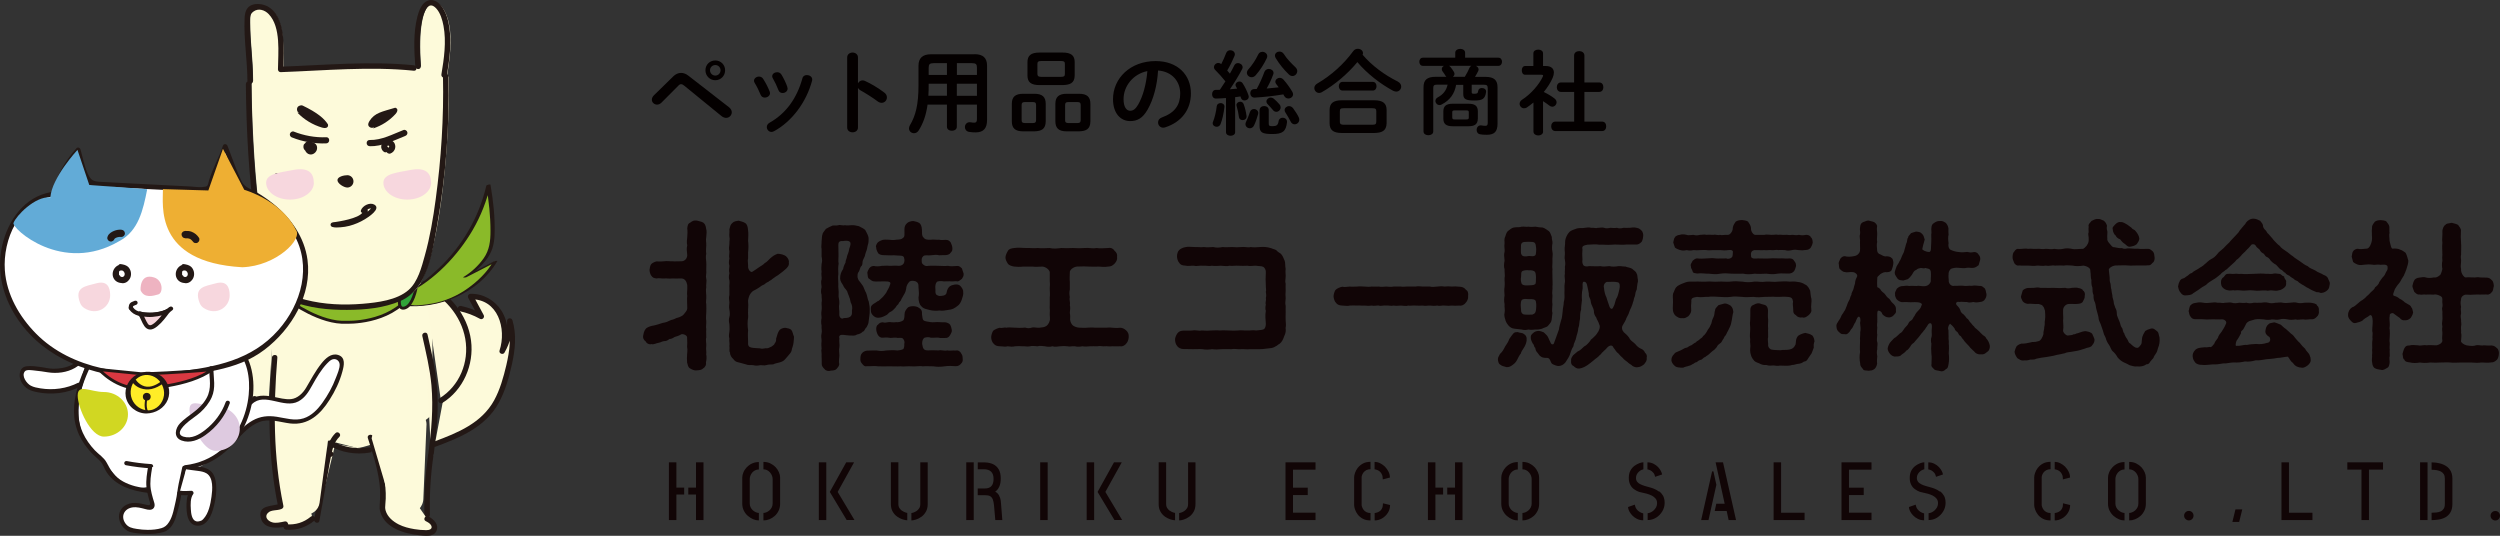 <?xml version="1.0" encoding="UTF-8"?><svg xmlns="http://www.w3.org/2000/svg" viewBox="0 0 334.05 71.59"><rect x="0" y="0" width="334.05" height="71.59" fill="#333333" stroke="none"/><defs><style>.cls-1{fill:#d1d722;}.cls-1,.cls-2,.cls-3,.cls-4,.cls-5,.cls-6{mix-blend-mode:multiply;}.cls-7{fill:#30a338;}.cls-7,.cls-8,.cls-9{stroke:#231815;stroke-linecap:round;stroke-linejoin:round;stroke-width:.39px;}.cls-10{fill:#fdf9d9;}.cls-11{fill:#110506;}.cls-12{isolation:isolate;}.cls-13{fill:#231815;}.cls-3{fill:#f7d7de;}.cls-8,.cls-14{fill:#8aba29;}.cls-15{fill:#fff;}.cls-9{fill:#d93841;}.cls-4{fill:#decae0;}.cls-16{fill:#040000;}.cls-5{fill:#eeb3c1;}.cls-6{fill:#f7d6dc;}.cls-17{fill:#62abd7;}.cls-18{fill:#fdfada;}.cls-19{fill:#ffed27;}.cls-20{fill:#eeaf33;}</style></defs><g class="cls-12"><g id="_レイヤー_2"><g id="_レイヤー_1-2"><path class="cls-18" d="M55.31,37.71h-16.56c-1.36,0-2.47,1.11-2.47,2.47v14.93c0,1.36,1.11,2.47,2.47,2.47l9,2.28c1.36,0,10.03-3.4,10.03-4.75v-14.93c0-1.36-1.11-2.47-2.47-2.47Z"/><path class="cls-8" d="M38.82,40.29s4,2.97,7.48,2.77c0,0,5.68.26,8.51-3.61-3.68.39-10.19,1.42-10.19,1.42l-5.81-.58Z"/><path class="cls-18" d="M36.7,47.77c-.58,7.03-.58,13.32.81,19.88-.63.37-1.56.03-2.1.53-.55.51-.17,1.51.5,1.83s1.47.17,2.2.01c.04.13.09.27.13.4,1.26.14,2.58-.28,3.52-1.13"/><path class="cls-13" d="M36.34,47.77c-.54,6.69-.54,13.38.83,19.97l.25-.45c-.99.41-2.96.12-2.59,1.84.34,1.59,2.15,1.48,3.39,1.23l-.45-.25.13.4c.05.16.18.25.35.27,1.42.11,2.69-.33,3.78-1.23.36-.3-.16-.81-.51-.51-.95.79-2.04,1.11-3.27,1.02l.35.27-.13-.4c-.06-.2-.25-.3-.45-.25-.5.1-1.16.27-1.66.11-.61-.19-1.05-.73-.58-1.24.43-.47,1.24-.29,1.83-.54.19-.08.3-.23.25-.45-1.36-6.53-1.34-13.16-.8-19.78.04-.47-.69-.46-.73,0h0Z"/><path class="cls-13" d="M36.54,38.53c.4,0,.4-.62,0-.62s-.4.62,0,.62h0Z"/><path class="cls-10" d="M56.78,44.8c1.06,4.8,1.93,7.53.82,15.8"/><path class="cls-13" d="M56.43,44.9c.48,2.18,1.02,4.36,1.22,6.59.27,3.04-.01,6.1-.41,9.11-.06.46.67.46.73,0,.41-3.07.69-6.19.39-9.28-.21-2.24-.75-4.42-1.23-6.61-.1-.46-.8-.26-.7.19h0Z"/><path class="cls-13" d="M56.28,36.82c.31,0,.31-.48,0-.48s-.31.48,0,.48h0Z"/><path class="cls-18" d="M42.33,69.49c.49-2.76.99-5.52,1.48-8.28.2-1.12.44-2.32,1.28-3.08"/><path class="cls-13" d="M42.68,69.58c.36-2.03.73-4.07,1.09-6.1.17-.95.32-1.91.52-2.85.18-.83.43-1.64,1.05-2.25.34-.33-.18-.84-.51-.51-1.29,1.26-1.38,3.31-1.68,4.99-.39,2.18-.78,4.36-1.17,6.54-.08.46.62.65.7.19h0Z"/><path class="cls-10" d="M57.55,60.9c-.38,2.61-.54,5.26-.47,7.9"/><path class="cls-13" d="M57.2,60.8c-.38,2.65-.55,5.32-.49,8,.01.47.74.47.73,0-.06-2.61.09-5.22.46-7.8.07-.46-.63-.66-.7-.19h0Z"/><path class="cls-18" d="M57.07,69.31c.34.17.68.39.87.72.19.33.16.81-.15,1.03-.2.14-.45.14-.69.14-5.28-.1-6.11-2.72-5.99-3.62.41-2.92-.68-6.34-1.59-9.15"/><path class="cls-13" d="M56.88,69.63c.27.14.6.3.74.59.23.47-.28.63-.65.62-.54,0-1.08-.05-1.61-.14-.72-.12-1.44-.3-2.09-.63-.76-.39-1.49-.99-1.74-1.84-.09-.3-.07-.55-.04-.85.11-1,.06-2-.08-2.99-.28-2.07-.92-4.07-1.56-6.05-.14-.44-.85-.25-.7.19.64,1.99,1.3,4,1.56,6.08.13,1.01.08,1.98.02,2.99-.02.26,0,.51.08.76.58,2.2,3.23,2.96,5.21,3.15.72.07,1.92.28,2.29-.55.39-.88-.36-1.58-1.06-1.96-.41-.22-.78.41-.37.63h0Z"/><path class="cls-18" d="M36.84,38.93c-2.68,1.35-4.23,4.24-5.07,7.12-.41,1.4-.68,2.87-.47,4.31.23,1.55,1.05,3.01,2.26,4.01.24-.31.4-.69.45-1.08.18.81.99,1.43,1.81,1.39"/><path class="cls-13" d="M36.66,38.62c-2.69,1.41-4.26,4.18-5.13,6.99-1,3.22-.94,6.66,1.79,9.01.19.16.43.13.57-.07.25-.37.41-.73.49-1.17h-.7c.29.99,1.13,1.64,2.16,1.65.47,0,.47-.72,0-.73-.71-.01-1.26-.44-1.46-1.12-.09-.32-.63-.37-.7,0s-.19.68-.41,1l.57-.07c-1.09-.94-1.86-2.18-2.13-3.6-.31-1.65.09-3.36.6-4.93.83-2.56,2.27-5.05,4.73-6.33.41-.22.05-.85-.37-.63h0Z"/><path class="cls-13" d="M44.19,61.04c.47,0,.47-.73,0-.73s-.47.73,0,.73h0Z"/><path class="cls-10" d="M44.15,59.21c1.55.91,3.43,1.24,5.2.91"/><path class="cls-13" d="M43.96,59.52c1.66.96,3.6,1.28,5.48.95.46-.08.27-.78-.19-.7-1.68.3-3.44-.02-4.92-.88-.41-.23-.77.39-.37.63h0Z"/><path class="cls-18" d="M58.11,59.33c2.64-.97,5.41-2.04,7.22-4.2,1.38-1.65,2.05-3.78,2.56-5.87.52-2.09.91-4.33.22-6.37.05,1.41-.32,2.83-1.04,4.04.56-1.57.59-3.37-.17-4.85-.76-1.48-2.37-2.56-4.03-2.46.48.89.95,1.78,1.43,2.66-.87-.5-1.82-.86-2.8-1.05"/><path class="cls-13" d="M58.21,59.68c3.28-1.21,6.65-2.61,8.42-5.83.89-1.61,1.38-3.42,1.78-5.2.43-1.95.64-3.93.06-5.86-.12-.39-.72-.32-.71.1.02,1.38-.31,2.66-.99,3.86l.66.28c.6-1.8.62-3.87-.43-5.52-.91-1.41-2.44-2.29-4.12-2.25-.28,0-.45.3-.31.55.48.89.95,1.78,1.43,2.66l.5-.5c-.92-.5-1.87-.86-2.89-1.09-.46-.1-.65.6-.19.7.96.21,1.85.54,2.71,1.02.32.18.67-.18.5-.5-.48-.89-.95-1.78-1.43-2.66l-.31.55c3.66-.08,4.82,3.93,3.86,6.85-.13.39.46.63.66.28.75-1.31,1.11-2.72,1.09-4.23l-.71.1c.59,1.94.31,3.9-.14,5.83-.38,1.6-.83,3.22-1.62,4.67-1.68,3.05-4.88,4.35-7.99,5.5-.44.16-.25.86.19.7h0Z"/><path class="cls-18" d="M40.66,68.74h0c-.98-.13-1.68-1.05-1.55-2.03l-1.23-9.07c.13-.98,3.7-3.09,4.69-2.96h0c.98.13,1.68,1.05,1.55,2.03l-1.42,10.48c-.13.98-1.05,1.68-2.03,1.55Z"/><path class="cls-18" d="M54.5,68.66h-.41c-1.14,0-2.07-.93-2.07-2.07l-2.36-8c0-1.14,3.29-4.11,4.43-4.11h.41c1.14,0,2.49,1.06,2.49,2.2l-.42,9.91c0,1.14-.93,2.07-2.07,2.07Z"/><path class="cls-10" d="M56.68,37.91c2.92,1.37,5.26,4.08,5.83,7.26.57,3.18-.83,6.71-3.6,8.35"/><path class="cls-13" d="M56.5,38.23c2.81,1.35,5.12,3.9,5.67,7.04s-.79,6.32-3.43,7.94c-.4.24-.03.87.37.63,2.79-1.72,4.25-5.1,3.83-8.33-.45-3.49-2.96-6.42-6.07-7.91-.42-.2-.79.42-.37.63h0Z"/><path class="cls-14" d="M54.29,39.17s8.65-4.24,10.97-14.43c0,0,1.16,6.84.13,8.9-1.03,2.06-3.23,3.35-3.23,3.35l4-2.06s-3.87,6.71-12.13,5.81c.39-1.29.25-1.56.25-1.56Z"/><path class="cls-13" d="M54.45,39.21c3.61-1.78,6.72-5.06,8.72-8.49,1.09-1.88,1.88-3.91,2.37-6.02l-.56.13c.33,1.98.56,4.02.56,6.03,0,1.33-.13,2.54-.91,3.65-.69.98-1.64,1.87-2.68,2.49-.24.14.3.08.37.04,1.33-.69,2.67-1.38,4-2.06l-.44.02c-.8,1.37-2.04,2.57-3.32,3.49-1.44,1.04-3.1,1.77-4.85,2.07-.54.09-3.08.55-3.32-.14-.13-.35.34-.9.17-1.31-.05-.13-.6.05-.56.15.18.43-.13,1.14-.24,1.54,0,.03.01.05.05.06,4.81.48,10.13-1.65,12.64-5.96.06-.11-.4,0-.44.02-1.33.69-2.67,1.38-4,2.06l.37.04c.93-.55,1.78-1.31,2.46-2.14.92-1.12,1.21-2.22,1.25-3.64.07-2.18-.18-4.41-.55-6.55-.02-.11-.53.02-.56.13-.98,4.19-3.17,7.98-6.28,10.96-1.35,1.29-2.91,2.57-4.58,3.39-.33.16.19.13.32.06Z"/><path class="cls-7" d="M53.39,39.96s-.26,1.55.77,1.16,1.42-2.58,1.42-2.58l-2.19,1.42Z"/><path class="cls-18" d="M59.44,10.25c-.08-.17.31-.21.31-.21.58-3.48.59-5.64.13-7.34-.97-3.61-4.39-4.08-3.62,6.18l-.58.19c-4.75-.5-13.03.03-17.8.19.02-2.48.39-8.9-3.48-8.32-1.01.15-.97,1.11-.97,2.13,0,2.71.39,4.64.39,7.74l-.21.42c.08,9.02,1.11,24.01,3.66,27.15,2.75,3.39,14.57,3.47,17.94.66,3.37-2.81,4.97-19.71,4.74-28.81l-.5.02Z"/><path class="cls-13" d="M49.98,16.98c-.26.23-.76.03-.78-.32,0-.17.07-.33.16-.48.72-1.14,1.71-1.25,3.42-1.78.03-.01.07,0,.11.02.37.16.18.57-.04.81-.81.89-1.85,1.56-2.99,1.93"/><path class="cls-13" d="M39.97,15.09c-.35-.14-.39-.73-.06-.91.16-.09.38-.15.54-.07,1.97.95,2.87,1.73,3.36,2.49.02.03.03.07.03.11.02.44-.47.44-.8.34-1.25-.37-2.4-1.06-3.3-2"/><path class="cls-13" d="M47.23,24.24c0,.45-.37.82-.82.82s-1.32-.53-1.32-.99.86-.66,1.32-.66.82.37.82.82Z"/><path class="cls-13" d="M48.52,28.04c.03.26-.08.42-.32.6-.3.23-.68.38-1.04.5-.75.25-1.53.4-2.31.52-.2.03-.51.01-.64.21-.11.17,0,.4.18.45.33.11.77.08,1.12.05.39-.03.79-.09,1.17-.19.72-.19,1.43-.49,2.07-.88.4-.24,2.26-1.41,1.25-1.97-.61-.33-1.55.16-1.77.76-.14.37.46.54.6.16.08-.23.45-.38.67-.4.06,0,.11,0,.17,0,.11,0,.02.05.01-.06,0-.03,0-.07,0-.09.02.03,0,.02-.01.03-.24.31-.59.61-.96.85-.59.39-1.22.69-1.89.9-.37.12-.76.2-1.15.24-.34.03-.78.08-1.11-.02l.18.45h0c-.06.05-.12.09-.18.14.15-.05.35-.05.5-.07.38-.06.77-.12,1.15-.21.83-.18,1.77-.41,2.44-.97.3-.25.53-.62.48-1.03s-.67-.4-.62,0h0Z"/><path class="cls-13" d="M51.74,19.59s-.01,0-.02-.01l.08.06s-.05-.04-.07-.07l.06.08s-.04-.05-.05-.08l.04.1s-.03-.08-.03-.12v.11s0-.1.01-.15v.11c0-.06,0-.11.03-.17l-.04.1s.05-.09.08-.13l-.06.08s.06-.06.09-.09l-.08.06s.06-.04.1-.06l-.1.04s.08-.03.12-.03h-.11s.09.01.13.02h-.11c.05,0,.1,0,.15.03l-.1-.04s.09.04.13.07l-.08-.06s.08.07.11.11l-.06-.08s.05.07.07.11l-.04-.1s.03.08.03.13v-.11s0,.1-.02.14v-.11c0,.05,0,.1-.03.15l.04-.1s-.05.09-.08.14l.06-.08s-.06.07-.1.1l.08-.06s-.07.05-.11.07l.1-.04s-.02,0-.03.01c-.1.04-.19.09-.25.19-.05.09-.07.22-.04.32s.09.2.19.25.22.08.32.04c.16-.06.31-.15.42-.28s.2-.28.23-.46c.01-.08.03-.17.02-.25-.01-.13-.04-.23-.09-.35-.07-.16-.2-.28-.34-.38-.28-.2-.67-.22-.97-.06-.23.12-.41.38-.46.64-.03.16-.04.33.02.48.06.19.18.33.34.44.08.06.22.07.32.04s.2-.1.25-.19c.05-.1.08-.21.04-.32s-.1-.18-.19-.25h0Z"/><path class="cls-13" d="M41.64,19.66s-.04-.04-.05-.06l.06.08s-.06-.09-.08-.14l.04.1c-.02-.06-.04-.11-.05-.17v.11c0-.05,0-.11.01-.16v.11s0-.07,0-.11l-.29.29s.04-.01.07-.02h-.11s.04.01.07.02h-.11s.05,0,.07,0l-.1-.04s.05.03.08.04l-.08-.06s.06.05.08.08l-.06-.08s.04.06.06.1l-.04-.1s.02.07.03.1v-.11s-.01.05-.01.08v-.11s0,.05,0,.07l.04-.1s-.02.03-.03.05l.06-.08s-.03.04-.05.05l.08-.06s-.04.02-.06.03l.1-.04s-.05.02-.07.02h.11s-.06-.01-.09-.02h.11s-.06,0-.09-.01l.1.04s-.07-.04-.1-.06l.08.06s-.05-.05-.08-.08l.06.08s-.03-.05-.04-.07l.04.1s-.02-.05-.02-.07v.11s.01-.04.02-.07v.11s0-.03,0-.05l-.29.29c.14-.05.28-.1.42-.12h-.11c.07,0,.14,0,.21.01h-.11s.09,0,.13.02l-.1-.04s.06.03.09.05l-.08-.06s.05.05.08.07l-.06-.08s.03.04.04.07l-.04-.1s.02.05.02.08v-.11s-.01.06-.01.1v-.11s0,.09-.02.13l.04-.1s-.04.08-.07.12l.06-.08s-.06.07-.1.1l.08-.06s-.06.04-.1.06l.1-.04s-.06.02-.1.03h.11s-.06-.01-.09-.01h.11s-.07,0-.1-.01l.1.04s-.06-.03-.08-.05l.08.06s-.05-.05-.07-.07l.06.08s-.05-.07-.07-.11l.04.1s-.03-.09-.04-.14v.11c0-.05,0-.1.01-.16v.11s0-.1.02-.14l-.04.1s.03-.07.06-.1l-.06.08s.05-.05.07-.08l-.08.06s.02-.01.02-.02c.09-.06.16-.14.19-.25.03-.1.01-.23-.04-.32s-.14-.17-.25-.19-.23-.02-.32.04c-.13.09-.24.2-.3.34s-.11.3-.1.46.05.31.13.45c.04.07.09.13.14.18s.12.1.18.14c.18.09.37.12.56.07.15-.04.3-.13.4-.24s.2-.26.23-.42c.04-.19.03-.38-.06-.56-.02-.04-.04-.07-.07-.1-.03-.04-.05-.07-.09-.1-.1-.08-.19-.13-.3-.18-.08-.03-.17-.04-.26-.05-.06,0-.12,0-.18,0-.16.02-.31.05-.46.11-.06.02-.12.04-.17.07-.1.06-.18.17-.2.29s-.02.22,0,.33c.05.19.18.33.33.44.06.05.14.08.21.1.02,0,.04.01.07.02.06,0,.11.02.17.02.12,0,.21-.03.32-.08.03-.02.06-.04.09-.06.03-.03.06-.05.09-.08.07-.09.13-.18.15-.29.02-.12.02-.21,0-.33-.03-.15-.12-.31-.23-.41-.14-.13-.32-.22-.51-.22-.16,0-.33.06-.43.18-.09.11-.11.27-.12.41,0,.19.05.38.14.55.04.08.1.16.17.22.07.08.19.12.29.12s.22-.04.29-.12c.15-.17.16-.42,0-.58h0Z"/><path class="cls-13" d="M36.61,23.46c-.2.49-.23,1.03-.14,1.54.02.1.11.2.19.25.09.05.22.07.32.04s.2-.09.25-.19c.05-.1.06-.2.04-.32,0-.04-.01-.08-.02-.12v.11c-.01-.21-.01-.43.02-.64v.11c.01-.2.06-.39.14-.57.04-.09,0-.24-.04-.32s-.15-.17-.25-.19c-.11-.02-.22-.02-.32.04s-.15.14-.19.25h0Z"/><path class="cls-13" d="M39.46,23.88c-.05.03-.1.06-.14.1-.03.03-.06.07-.08.11,0,0-.01.02-.02.03-.02.05-.05.1-.06.16s-.02.12-.02.17.01.12.03.17c0,.03.02.05.03.08.01.03.02.06.04.08.03.05.06.09.1.14,0,0,.01.02.02.02.03.03.07.06.11.08.05.03.1.06.16.07.11.02.18.02.29,0,.05-.01.1-.04.14-.07.04-.03.08-.07.11-.12.03-.05.05-.1.05-.15.01-.05,0-.11,0-.16-.03-.1-.09-.2-.19-.25l-.1-.04c-.07-.02-.15-.02-.22,0,0,0,0,0-.01,0h.11s-.03-.01-.05-.01h.11s-.03,0-.04,0l.1.04s-.03-.02-.05-.03l.08.06s-.03-.03-.04-.04l.06.08s-.03-.04-.04-.07l.04.1s-.02-.06-.02-.08v.11s.01-.05.01-.07v.11s0-.04,0-.06l-.04.1s.01-.03.02-.04l-.06.08s.02-.02.03-.03l-.08.06s.02-.01.03-.02c.05-.03.09-.06.12-.11.04-.04.06-.09.07-.14.02-.05.02-.11,0-.16,0-.05-.02-.11-.05-.15-.06-.09-.14-.17-.25-.19h-.11c-.07-.01-.14,0-.21.04h0Z"/><path class="cls-13" d="M54.7,24.19l.16.66c.02.1.1.2.19.25s.22.07.32.04.2-.09.25-.19.07-.21.04-.32l-.16-.66c-.02-.1-.1-.2-.19-.25s-.22-.07-.32-.04-.2.09-.25.19-.07.21-.04.32h0Z"/><path class="cls-13" d="M56.04,23.74v.16c0,.06,0,.11.04.16.02.05.05.1.09.13.04.04.08.07.13.09.05.03.1.04.16.04h.11c.07-.03.13-.07.18-.12l.06-.08c.04-.06.06-.13.06-.21v-.16c0-.06,0-.11-.04-.16-.02-.05-.05-.1-.09-.13-.04-.04-.08-.07-.13-.09-.05-.03-.1-.04-.16-.04h-.11c-.07.03-.13.07-.18.12l-.06.08c-.04.06-.06.13-.06.21h0Z"/><path class="cls-3" d="M57.61,24.42c0,1.24-1.43,2.25-3.19,2.25s-3.19-1.01-3.19-2.25,1.88-1.36,3.57-1.7c2.14-.43,2.8.45,2.8,1.7Z"/><path class="cls-3" d="M41.94,24.42c0,1.24-1.43,2.25-3.19,2.25s-3.19-1.01-3.19-2.25,1.88-1.36,3.57-1.7c2.14-.43,2.8.45,2.8,1.7Z"/><path class="cls-13" d="M49.39,19.54c1.71.04,3.2-.76,4.75-1.37.21-.08.35-.28.29-.51-.05-.2-.3-.37-.51-.29-1.47.57-2.91,1.37-4.53,1.34-.53-.01-.53.81,0,.82h0Z"/><path class="cls-13" d="M39.03,18.37c1.42.57,3.03.85,4.56.79.53-.02.53-.85,0-.82-1.46.06-2.98-.22-4.34-.76-.21-.08-.45.09-.51.29-.06.23.08.42.29.51h0Z"/><path class="cls-13" d="M32.85,11.23c.06,6.19.39,12.41,1.25,18.55.34,2.41.71,4.91,1.61,7.19.63,1.61,1.65,2.59,3.26,3.25,2.3.95,4.92,1.2,7.39,1.19s4.96-.25,7.18-1.21c3.68-1.59,4.27-6.77,4.89-10.23,1.15-6.48,1.64-13.17,1.49-19.74-.01-.47-.74-.47-.73,0,.12,5.46-.24,10.97-.97,16.38-.34,2.54-.77,5.08-1.46,7.55-.42,1.52-.92,3.49-2.16,4.58-1.56,1.38-4.17,1.68-6.15,1.85-2.53.21-5.15.1-7.61-.53-1.79-.46-3.49-1.18-4.28-2.94-.88-1.95-1.23-4.18-1.56-6.28-1.03-6.46-1.35-13.08-1.41-19.62,0-.47-.73-.47-.73,0h0Z"/><path class="cls-13" d="M33.79,10.82c-.01-2.06-.24-4.1-.34-6.16-.03-.53-.04-1.05-.04-1.58,0-.65-.09-1.14.46-1.54.65-.48,1.5-.22,2.04.35,1.66,1.75,1.25,5.18,1.23,7.39,0,.19.17.37.36.36,5.9-.21,11.91-.79,17.8-.19.47.05.46-.68,0-.73-5.9-.59-11.9-.02-17.8.19l.36.36c.02-2.45.52-7.16-2.22-8.47-.58-.27-1.39-.37-2-.13-.77.3-.93,1.06-.96,1.81-.12,2.78.37,5.56.38,8.34,0,.47.73.47.73,0h0Z"/><path class="cls-13" d="M59.7,10.14c.35-2.11.65-4.29.35-6.42-.14-1.04-.44-2.13-1.11-2.96-.41-.51-1.06-.93-1.73-.69-.86.3-1.23,1.35-1.44,2.15-.55,2.14-.44,4.48-.28,6.66.03.46.76.47.73,0-.14-1.89-.23-3.86.09-5.74.09-.52.21-1.06.43-1.55.08-.17.17-.34.28-.5.02-.02.07-.09.12-.14s.11-.1.12-.1c.16-.11.12-.09.28-.12.07-.01-.07,0,0,0,.03,0,.06,0,.09,0,.01,0,.1,0,.04,0s.05.01.07.02c.03,0,.06.02.09.03.07.02-.05-.03.01,0s.12.06.17.1c.08.05.17.14.29.26.53.58.81,1.5.96,2.31.4,2.13.07,4.38-.28,6.49-.08.46.63.65.7.19h0Z"/><path class="cls-15" d="M12.94,46.69s-4.9,8.57-.82,13.06c4.08,4.49,4.08,5.92,7.76,5.31,3.67-.61,12.04-4.49,13.27-9.59s-1.02-9.18-1.02-9.18l-19.19.41Z"/><path class="cls-15" d="M31.32,58.74c1.13-1.27,2.41-2.62,4.1-2.83,1.4-.18,2.79.48,4.2.44,1.73-.05,2.92-1.21,3.89-2.64.97-1.44,1.8-3.12,2.13-4.82.05-.26.09-.54-.02-.78-.12-.24-.37-.38-.63-.43-.98-.19-1.81,1.05-2.38,1.86-.54.78-1.03,1.6-1.46,2.44-.25.49-.62.8-1.03,1.16-.93.81-2.22.44-3.43.2s-2.36-.45-3.2.46"/><path class="cls-13" d="M31.52,58.94c.89-.99,1.85-2.07,3.13-2.55,1.36-.51,2.73.02,4.1.19,2.43.3,4.06-1.22,5.28-3.15.74-1.16,1.35-2.42,1.71-3.75.23-.83.49-1.95-.59-2.26-.91-.26-1.67.48-2.19,1.13-.82,1.02-1.41,2.17-2.07,3.28-.43.72-1.14,1.41-2,1.5-.79.08-1.59-.17-2.37-.31-1.18-.22-2.33-.32-3.25.58-.26.26.14.66.4.4,1.68-1.65,4.27.68,6.21-.37.91-.49,1.39-1.34,1.87-2.2.55-.99,1.17-2.04,1.95-2.86.18-.19.37-.38.6-.5.48-.25,1.02.05,1.08.57.06.54-.31,1.35-.5,1.85-.44,1.18-1.07,2.31-1.8,3.33-.64.89-1.45,1.74-2.52,2.08-1.19.38-2.4-.03-3.58-.21s-2.21-.07-3.23.5-1.85,1.47-2.63,2.34c-.25.27.16.68.4.4h0Z"/><path class="cls-15" d="M10.62,51.38c-2.89,1.52-6.02.75-6.65.4-.85-.46-1.41-1.64-.82-2.4.36-.47,3.23.11,3.82.18,3.5,0,3.99-1.7,5.17-3.04"/><path class="cls-13" d="M10.47,51.13c-1.56.8-3.36,1.04-5.08.76-.42-.07-.89-.15-1.28-.36-.54-.28-1.3-1.31-.78-1.92.23-.27.98-.13,1.29-.1.6.05,1.19.15,1.78.24,1.2.19,2.55.03,3.62-.59s1.57-1.59,2.32-2.45c.24-.28-.16-.68-.4-.4-.75.87-1.31,1.91-2.37,2.45-.74.38-1.62.51-2.44.51-.56,0-1.14-.16-1.69-.23-.61-.08-1.25-.18-1.86-.1-.56.06-.86.41-.94.98-.1.74.32,1.48.9,1.93.4.31.89.44,1.37.54,1.97.42,4.07.17,5.86-.75.33-.17.04-.66-.29-.49h0Z"/><path class="cls-13" d="M16.8,62.16c1.12.21,2.25.35,3.39.42.37.02.37-.55,0-.57-1.09-.07-2.17-.2-3.23-.4-.15-.03-.31.04-.35.2-.04.14.05.32.2.35h0Z"/><path class="cls-15" d="M20.08,62.38c-.43,2.53-.28,2.9.32,5.01.06.21-.1.42-.32.42-.13,0-.27,0-.39-.04-.59-.17-1.19-.34-1.81-.3s-1.24.32-1.54.86c-.46.84.1,1.95.94,2.4,3.1.78,4.81-.05,4.81-.05.66-.44,1.06-1.19,1.25-1.96s.55-1.99.64-2.78c.19-1.61.28-1.42.66-3.43"/><path class="cls-13" d="M19.8,62.3c-.15.91-.32,1.85-.23,2.78.04.37.11.73.2,1.09.06.23.12.45.18.68.03.12.09.24.1.36.03.28-.1.33-.36.27-1.05-.25-2.18-.55-3.13.18-.74.57-.83,1.52-.42,2.32.2.38.52.73.89.95.45.27,1.13.3,1.65.36.87.1,1.76.1,2.62-.07.3-.06.65-.13.92-.28.87-.49,1.23-1.55,1.46-2.45.16-.61.33-1.21.45-1.83.1-.5.14-1,.23-1.5.14-.86.38-1.7.54-2.56.07-.36-.48-.51-.55-.15-.14.72-.32,1.44-.47,2.16-.16.78-.22,1.57-.4,2.34-.22.91-.37,2-.89,2.8-.29.46-.58.69-1.01.82-.6.18-1.23.23-1.85.23-.5,0-.99-.05-1.48-.13-.61-.1-1.11-.2-1.49-.73-.66-.92-.18-1.97.93-2.14.59-.09,1.18.08,1.75.23.36.1.84.19,1.1-.15.28-.37,0-.88-.1-1.27-.11-.41-.23-.82-.29-1.23-.15-.96.02-1.95.18-2.89.06-.36-.49-.51-.55-.15h0Z"/><path class="cls-13" d="M31.27,46.42c1.81,1.5,2.18,4.13,1.96,6.34-.27,2.77-1.53,5.52-3.66,7.34-1.37,1.16-3.05,1.85-4.83,2.06-.36.04-.37.62,0,.57,3.2-.38,5.9-2.2,7.5-5,1.41-2.46,2.01-5.54,1.37-8.33-.3-1.29-.9-2.54-1.94-3.39-.28-.23-.69.17-.4.4h0Z"/><path class="cls-13" d="M13.11,45.76c-2.01,3.59-4.44,8.22-2.54,12.35.4.87.96,1.65,1.61,2.36.39.43.87.78,1.26,1.21.37.4.5.95.8,1.41,1.21,1.83,3.42,2.52,5.49,2.76.37.04.36-.53,0-.57-1.13-.13-2.28-.39-3.28-.94-1.14-.63-1.64-1.45-2.22-2.56-.34-.64-1.06-1.08-1.56-1.61-.65-.69-1.21-1.47-1.6-2.33-1.78-3.92.65-8.38,2.54-11.77.18-.32-.31-.61-.49-.29h0Z"/><path class="cls-15" d="M23.99,65.84c.81.13.76.05,1.58.02-.44.55-.43,2.2-.26,2.88.36,1.76,1.58,1.11,1.71,1.08.11-.02,1.23-.66,1.58-3.91.2-3.56-1.31-3.09-3.66-3.48"/><path class="cls-13" d="M23.92,66.12c.57.09,1.09.05,1.66.03l-.25-.43c-.4.56-.42,1.41-.41,2.07s.09,1.49.54,2.02,1.26.56,1.82.19c.77-.5,1.12-1.63,1.33-2.46.22-.91.35-1.86.27-2.79-.05-.57-.17-1.16-.54-1.61-.76-.92-2.26-.8-3.32-.98-.36-.06-.51.49-.15.55.52.09,1.05.13,1.57.21.39.05.8.12,1.14.32.97.57.81,2.22.68,3.13-.14.99-.37,2.22-1.09,2.98-.05.06-.18.16-.17.16-.02.02-.05.03-.07.04-.06.03.07-.03,0,0-.22.09-.47.17-.71.11-.6-.16-.69-1.09-.72-1.6-.04-.64-.08-1.51.32-2.05.13-.18-.04-.44-.25-.43-.52.02-.99.07-1.51-.01-.36-.06-.52.5-.15.55h0Z"/><path class="cls-15" d="M6.9,25.99c-2.09.3-3.9,1.74-4.98,3.55-4.82,8.74,2.44,15.9,5.87,17.8,3.43,1.9,7.37,2.74,11.29,2.88s8.98-.79,11.37-1.45c8.14-1.77,17.3-15.48,2.73-23.33-.27-.09-.55-.17-.76-.34-.41-.33-1.71-3.98-2.31-5.5-.61,2.09-1.7,3.34-2.12,5.8-5.15-.26-10.31-.53-15.46-.79-.19,0-.38-.02-.54-.12-.23-.14-.32-.42-.4-.67-.39-1.25-.77-2.5-1.14-3.75-1.54,1.68-2.68,3.74-3.27,5.95"/><path class="cls-13" d="M6.81,25.67c-3.56.63-5.73,3.76-6.51,7.11-.72,3.07-.09,6.21,1.47,8.92,3.3,5.7,9.42,8.22,15.77,8.75,3.83.32,7.73-.17,11.47-1.01,2.34-.52,4.43-1.26,6.36-2.73,3.61-2.76,6.33-7.32,5.72-11.98-.4-3.03-2.22-5.59-4.55-7.48-.69-.55-1.41-1.06-2.17-1.51s-1.7-.69-2.09-1.51c-.73-1.53-1.26-3.16-1.88-4.74-.11-.29-.52-.32-.62,0-.5,1.58-1.38,3.01-1.84,4.6-.23.79-.12.85-.96.91-.49.03-1.01-.05-1.5-.08-1.16-.06-2.33-.12-3.49-.18-2.33-.12-4.66-.24-6.98-.36-.5-.03-1-.05-1.5-.08-.98-.05-1.33-.13-1.77-1.07-.47-1-.68-2.22-.99-3.28-.07-.22-.37-.33-.54-.14-1.58,1.77-2.7,3.81-3.36,6.09-.11.4.51.57.62.17.62-2.18,1.68-4.11,3.19-5.81l-.54-.14c.28.94.56,1.88.85,2.81.14.47.25,1.17.59,1.57.27.31.57.33.95.39,1.05.16,2.18.11,3.24.17,4.07.21,8.15.42,12.22.62.13,0,.29-.1.31-.24.39-2.06,1.5-3.82,2.12-5.8h-.62c.48,1.2.91,2.42,1.4,3.62.26.64.5,1.58,1.03,2.05.57.51,1.5.75,2.16,1.17.78.49,1.53,1.04,2.23,1.64,1.03.9,1.95,1.95,2.64,3.14,2.47,4.28,1.05,9.35-2.07,12.87-3.51,3.97-8.4,4.95-13.47,5.51-6.5.72-14.07-.2-18.88-5.06-2.24-2.27-3.94-5.22-4.17-8.46-.29-4.13,1.88-9.07,6.32-9.86.41-.07.24-.7-.17-.62h0Z"/><g class="cls-2"><path class="cls-17" d="M1.8,29.78c-.25.74,6.53,6.92,14.15,2.43,2.54-1.34,3.17-4.12,3.72-6.93l-7.74-.56-1.58-4.69s-3.44,3.71-3.62,6.34c-2.08-.18-4.61,2.52-4.92,3.41Z"/></g><g class="cls-2"><path class="cls-20" d="M39.52,30.69c1.02,1.22-2.59,4.87-7.15,5.02-11.88-.67-10.55-8.42-10.6-10.44l6.07.18,1.95-5.56,2.85,5.47s4.99,1.43,6.88,5.33Z"/></g><path class="cls-13" d="M22.65,41.01c-.77.67-1.65.79-2.63.77-.74-.02-1.77,0-2.23-.7-.2-.31-.7-.02-.49.29.58.88,1.69.96,2.65.99.53.01,1.06.01,1.58-.11.58-.14,1.08-.43,1.52-.82.28-.24-.13-.64-.4-.4h0Z"/><path class="cls-13" d="M24.47,36.83c-.08-.04-.08-.04-.14-.1-.03-.03.02.05-.01-.02,0-.01-.02-.03-.03-.04s-.02-.03-.02-.05c.01.03,0-.01,0-.02,0-.02-.01-.04-.02-.06,0,0,0-.05,0,0,0-.03,0-.07,0-.1,0,.04,0,0,0,0,0-.02,0-.03.01-.05s0-.03.02-.05c-.02.04.02-.02.02-.03.02-.03.07-.08.1-.1.01,0,.03-.02.04-.03,0,0,.06-.03.02-.01.04-.02.07-.03.11-.03,0,0,.06-.01.03,0-.03,0,.05,0,.04,0,.02,0,.1,0,.06,0,.09.01.11.02.19.07.09.06.16.18.19.3.01.05,0,.02.01.07,0,.02,0,.05,0,.07,0,0,0,.05,0,.01,0,.07-.03.16-.08.22s-.07.07-.14.11c.03-.02,0,0-.01,0-.02,0-.04.01-.06.02,0,0-.06,0-.03,0,.03,0-.04,0-.05,0-.13,0-.24-.04-.33-.13-.03-.03-.03-.03-.05-.06-.02-.03-.04-.06-.05-.1.01.03,0-.02,0-.02,0-.02-.01-.04-.02-.05,0-.02-.01-.05-.01-.07s0,0,0-.03c0-.16.02-.27.11-.41-.01.02.04-.05.05-.06.01-.01.03-.03.04-.04,0,0,.04-.03.01-.01.07-.05.13-.08.19-.1.07-.02.11-.03.17-.02s.12.03.18.08c.02.01.11.1.12.12.04.06.1.15.12.2.07.16.1.34.08.5s-.09.28-.2.38c-.09.08-.21.11-.32.12-.08,0,.02,0-.03,0-.02,0-.04,0-.07-.02-.03,0-.05-.02-.09-.05-.05-.03-.11-.1-.14-.15-.05-.08-.08-.14-.1-.22-.01-.05-.03-.09-.04-.14,0-.02,0-.04-.01-.05,0-.01,0-.03,0-.04,0,.02,0,.02,0,0-.02-.19,0-.32.04-.48.04-.12.13-.25.24-.31.25-.15.09-.54-.2-.47-.47.12-.83.55-.91,1.02-.09.5.12,1.01.58,1.26.41.22.97.23,1.36-.05.42-.3.57-.82.46-1.31-.06-.25-.19-.5-.39-.67-.27-.22-.6-.29-.94-.34-.14-.02-.27.03-.31.18-.03.12.04.29.18.31.22.03.47.06.67.18.02.01.04.03.06.04-.04-.03.02.02.02.02.03.03.06.06.08.09-.03-.03,0,0,.01.01.01.02.02.03.03.05.01.02.02.04.03.06,0,0,.03.07.01.03.03.08.06.17.07.26,0-.05,0,0,0,.02,0,.02,0,.04,0,.06,0,.05,0,.1,0,.14,0-.06,0,.02,0,.03,0,.02-.01.05-.02.07,0,.02,0,.03-.01.05,0,0-.03.08,0,.03-.02.04-.03.07-.06.11-.01.02-.03.04-.04.06.03-.04-.02.02-.02.02-.02.02-.03.03-.05.05,0,0-.06.05-.02.02-.03.02-.07.04-.1.06,0,0-.07.03-.03.02s-.04.01-.04.01c-.05.02-.09.03-.14.04,0,0-.08.01-.03,0-.02,0-.05,0-.07,0-.04,0-.08,0-.12,0,0,0-.08,0-.04,0s-.04,0-.04,0c-.05,0-.09-.02-.14-.04,0,0-.08-.03-.03,0-.02,0-.04-.02-.06-.03-.04-.02-.07-.04-.1-.06-.06-.04.02.02-.01-.01-.02-.01-.03-.03-.04-.04-.02-.02-.03-.03-.05-.05,0,0-.05-.06-.02-.02-.03-.04-.05-.07-.07-.11,0,0-.03-.06,0-.02,0-.02-.02-.05-.02-.07-.01-.04-.02-.08-.03-.12,0,.06,0-.02,0-.03,0-.02,0-.05,0-.07s0-.05,0-.07c0-.06,0,.03,0-.03s.03-.11.04-.16c0-.02.01-.03.02-.05-.02.04.02-.04.03-.05.02-.04.05-.08.08-.12.04-.06-.02.02.01-.02.02-.02.04-.04.06-.06.02-.02.03-.03.05-.05,0,0,.06-.05.02-.02.04-.03.08-.05.12-.07.06-.04-.04.01.03-.01.03-.01.06-.02.09-.03l-.2-.47c-.4.25-.57.74-.54,1.2.04.49.27,1.03.77,1.18s1.04-.2,1.2-.68,0-1.11-.38-1.44c-.19-.17-.44-.27-.7-.24s-.48.14-.65.32c-.34.36-.41.95-.13,1.36s.88.56,1.3.27c.47-.33.48-1,.13-1.42s-1.04-.44-1.41-.03-.26,1.13.25,1.37c.12.06.28.03.35-.09.07-.11.03-.29-.09-.35h0Z"/><path class="cls-13" d="M16.04,36.83c-.08-.04-.08-.04-.14-.1-.03-.03.02.05-.01-.02,0-.01-.02-.03-.03-.04s-.02-.03-.02-.05c.01.03,0-.01,0-.02,0-.02-.01-.04-.02-.06,0,0,0-.05,0,0,0-.03,0-.07,0-.1,0,.04,0,0,0,0,0-.02,0-.03.01-.05s0-.03.02-.05c-.02.04.02-.02.02-.03.02-.03.07-.08.1-.1.01,0,.03-.02.04-.03,0,0,.06-.03.02-.01.04-.02.07-.03.11-.03,0,0,.06-.01.03,0-.03,0,.05,0,.04,0,.02,0,.1,0,.06,0,.09.01.11.02.19.07.09.06.16.18.19.3.01.05,0,.02.01.07,0,.02,0,.05,0,.07,0,0,0,.05,0,.01,0,.07-.03.16-.08.22s-.07.07-.14.11c.03-.02,0,0-.01,0-.02,0-.04.01-.06.02,0,0-.06,0-.03,0,.03,0-.04,0-.05,0-.13,0-.24-.04-.33-.13-.03-.03-.03-.03-.05-.06-.02-.03-.04-.06-.05-.1.01.03,0-.02,0-.02,0-.02-.01-.04-.02-.05,0-.02-.01-.05-.01-.07s0,0,0-.03c0-.16.02-.27.11-.41-.01.02.04-.05.05-.06.01-.01.03-.03.04-.04,0,0,.04-.03.01-.01.07-.05.13-.08.19-.1.07-.02.11-.03.17-.02s.12.03.18.08c.02.01.11.1.12.12.04.06.1.15.12.2.07.16.1.34.08.5s-.09.28-.2.38c-.09.08-.21.11-.32.12-.08,0,.02,0-.03,0-.02,0-.04,0-.07-.02-.03,0-.05-.02-.09-.05-.05-.03-.11-.1-.14-.15-.05-.08-.08-.14-.1-.22-.01-.05-.03-.09-.04-.14,0-.02,0-.04-.01-.05,0-.01,0-.03,0-.04,0,.02,0,.02,0,0-.02-.19,0-.32.04-.48.04-.12.13-.25.24-.31.25-.15.09-.54-.2-.47-.47.12-.83.55-.91,1.02-.09.5.12,1.01.58,1.26.41.22.97.23,1.36-.05.42-.3.57-.82.46-1.31-.06-.25-.19-.5-.39-.67-.27-.22-.6-.29-.94-.34-.14-.02-.27.03-.31.18-.03.12.04.29.18.31.22.03.47.06.67.18.02.01.04.03.06.04-.04-.03.02.02.02.02.03.03.06.06.08.09-.03-.03,0,0,.01.01.01.02.02.03.03.05.01.02.02.04.03.06,0,0,.03.07.01.03.03.08.06.17.07.26,0-.05,0,0,0,.02,0,.02,0,.04,0,.06,0,.05,0,.1,0,.14,0-.06,0,.02,0,.03,0,.02-.01.05-.02.07,0,.02,0,.03-.01.05,0,0-.03.08,0,.03-.02.04-.03.07-.06.11-.01.02-.03.04-.04.06.03-.04-.02.02-.02.02-.02.02-.03.03-.05.05,0,0-.06.05-.02.02-.03.02-.07.04-.1.06,0,0-.07.03-.03.02s-.04.01-.04.01c-.05.02-.09.03-.14.04,0,0-.08.01-.03,0-.02,0-.05,0-.07,0-.04,0-.08,0-.12,0,0,0-.08,0-.04,0s-.04,0-.04,0c-.05,0-.09-.02-.14-.04,0,0-.08-.03-.03,0-.02,0-.04-.02-.06-.03-.04-.02-.07-.04-.1-.06-.06-.04.02.02-.01-.01-.02-.01-.03-.03-.04-.04-.02-.02-.03-.03-.05-.05,0,0-.05-.06-.02-.02-.03-.04-.05-.07-.07-.11,0,0-.03-.06,0-.02,0-.02-.02-.05-.02-.07-.01-.04-.02-.08-.03-.12,0,.06,0-.02,0-.03,0-.02,0-.05,0-.07s0-.05,0-.07c0-.06,0,.03,0-.03s.03-.11.04-.16c0-.02.01-.03.02-.05-.02.04.02-.04.03-.05.02-.04.05-.08.08-.12.04-.06-.02.02.01-.02.02-.02.04-.04.06-.06.02-.02.03-.03.05-.05,0,0,.06-.05.02-.02.04-.03.08-.05.12-.07.06-.04-.04.01.03-.01.03-.01.06-.02.09-.03l-.2-.47c-.4.25-.57.74-.54,1.2.04.49.27,1.03.77,1.18s1.04-.2,1.2-.68,0-1.11-.38-1.44c-.19-.17-.44-.27-.7-.24s-.48.14-.65.32c-.34.36-.41.95-.13,1.36s.88.56,1.3.27c.47-.33.48-1,.13-1.42s-1.04-.44-1.41-.03-.26,1.13.25,1.37c.12.06.28.03.35-.09.07-.11.03-.29-.09-.35h0Z"/><path class="cls-13" d="M17.96,40.21s-.03.01-.04.02l.07-.03c-.08.03-.16.06-.23.09s-.15.06-.22.1c-.15.09-.25.23-.3.39-.03.11-.05.23-.06.35,0,.07.04.16.08.2.05.05.13.09.2.08s.15-.03.2-.08l.04-.06s.04-.09.04-.14c0,0,0-.01,0-.02v.08c0-.1.02-.21.06-.31l-.03.07s.03-.06.05-.08l-.04.06s.03-.04.05-.05l-.06.04s.09-.05.14-.08l-.07.03c.14-.06.27-.11.41-.17.06-.03.11-.11.13-.17.02-.07.01-.16-.03-.22s-.1-.11-.17-.13h-.08c-.05-.01-.1,0-.14.03h0Z"/><path class="cls-13" d="M24.75,31.85c.14,0,.29,0,.43,0l-.13-.02c.12.02.23.05.34.09l-.12-.05c.1.04.19.1.28.16l-.1-.08c.12.1.23.21.33.33l-.08-.1s.03.04.05.07c.08.11.16.19.29.22.12.03.27.02.37-.05s.19-.17.22-.29.03-.27-.05-.37c-.13-.18-.26-.35-.43-.48s-.35-.24-.56-.32c-.27-.1-.57-.11-.85-.1-.25.01-.5.21-.48.48.01.25.21.5.48.48h0Z"/><path class="cls-13" d="M16.23,30.69c-.33-.02-.68.03-.99.16-.34.14-.69.35-.84.7-.05.12-.09.24-.05.37.03.11.12.23.22.29.11.06.25.09.37.05.11-.04.24-.11.29-.22.02-.06.05-.11.09-.16l-.08.1c.05-.06.1-.11.16-.16l-.1.08c.09-.07.19-.12.29-.17l-.12.05c.16-.06.32-.11.49-.13l-.13.02c.13-.02.25-.02.38-.01.25.01.5-.23.48-.48-.01-.28-.21-.47-.48-.48h0Z"/><path class="cls-5" d="M18.78,38.77s-.15-2.31,1.8-1.7c1.23.38,1.23,2.08.57,2.27s-1.89.57-2.37-.57Z"/><path class="cls-6" d="M22.38,41.59c-2.94,3.98-2.84,1.42-3.69.28,0,0,1.42.57,3.69-.28Z"/><path class="cls-13" d="M22.14,41.45c-.41.55-.84,1.11-1.35,1.58-.15.13-.26.23-.44.33-.03.02-.07.03-.1.05-.05.02,0,0,0,0-.02,0-.03.01-.05.02-.03,0-.06.02-.09.02-.07.02.04,0-.03,0-.03,0-.06,0-.08,0-.02,0-.05-.02.03,0,0,0-.03,0-.03,0s-.12-.05-.02,0c-.02-.01-.05-.02-.07-.04-.07-.03,0,0-.02-.01-.02-.01-.03-.03-.05-.04-.02-.02-.04-.04-.06-.06,0,0-.02-.02-.02-.03-.04-.05.04.05,0,0-.15-.22-.26-.46-.37-.69-.13-.29-.26-.58-.45-.84l-.32.42c.33.13.72.17,1.07.19.94.05,1.89-.15,2.78-.47.34-.13.19-.68-.15-.55-.84.31-1.73.5-2.62.45-.31-.02-.61-.05-.92-.17-.22-.09-.47.23-.32.42.35.48.49,1.08.84,1.56.18.24.42.43.73.44.38.02.73-.22,1.01-.45.63-.51,1.13-1.19,1.61-1.84.09-.13.02-.32-.1-.39-.14-.09-.3-.02-.39.1Z"/><path class="cls-1" d="M17.1,55.36c0,1.65-1.44,2.98-3.22,2.98s-3.5-3.85-3.5-5.49,1.73-.47,3.5-.47,3.22,1.34,3.22,2.98Z"/><path class="cls-4" d="M32.04,57.27c0,1.65-1.44,2.98-3.22,2.98s-3.5-3.85-3.5-5.49,1.73-.47,3.5-.47,3.22,1.34,3.22,2.98Z"/><path class="cls-15" d="M28.21,49.22c.05,1.79.85,3.37-1.71,5.75-.48.35-1.96,1.44-2.34,1.89-.76.91-.61,2.13,1.67,1.79.71-.11,3.52-1.75,4.59-4.83"/><path class="cls-13" d="M27.93,49.22c.05,1.38.39,2.67-.32,3.96-.45.82-1.11,1.44-1.85,1.99-.57.43-1.18.85-1.68,1.36-.68.7-.94,1.92.18,2.33s2.27-.07,3.19-.73c1.48-1.05,2.63-2.53,3.25-4.24.12-.35-.43-.5-.55-.15-.53,1.47-1.5,2.75-2.73,3.71-.81.63-1.81,1.22-2.89.9-1.3-.39.27-1.72.73-2.09.49-.39,1.04-.74,1.51-1.16.62-.56,1.18-1.26,1.52-2.02.56-1.28.25-2.53.21-3.87-.01-.37-.58-.37-.57,0h0Z"/><path class="cls-3" d="M30.69,39.46c0,1.61-1.79,2.8-3.48,1.69-.25-.16-.43-.4-.54-.68-.82-2.15.76-2.22,2.16-2.61s1.86.43,1.86,1.6Z"/><path class="cls-3" d="M14.72,39.46c0,1.61-1.79,2.8-3.48,1.69-.25-.16-.43-.4-.54-.68-.82-2.15.76-2.22,2.16-2.61s1.86.43,1.86,1.6Z"/><path class="cls-9" d="M13.25,49.38s2.32,2.71,5.81,2.52c0,0,6.19-.19,9.29-2.52-3.68.39-9.29.58-9.29.58l-5.81-.58Z"/><rect class="cls-19" x="17.1" y="49.88" width="5.16" height="5.16" rx="2.58" ry="2.58"/><path class="cls-13" d="M19.81,54.83c-.95,0-1.83-.62-2.18-1.5s-.16-1.96.54-2.64,1.69-.76,2.51-.3,1.35,1.46,1.23,2.43c-.13,1.06-.99,2-2.09,2.01-.15,0-.37.04-.45.19-.07.14.06.24.19.23,1.22-.02,2.39-.69,2.86-1.85.44-1.1.1-2.37-.82-3.11s-2.31-.82-3.36-.22-1.63,1.73-1.44,2.9c.22,1.32,1.44,2.28,2.76,2.28.15,0,.37-.04.45-.19.07-.14-.06-.23-.19-.23Z"/><circle class="cls-13" cx="19.61" cy="53.01" r=".52"/><path class="cls-13" d="M19.47,53.03c-.07.25-.11.51-.13.77-.04.44-.02.91.21,1.3.05.08.32-.01.26-.11-.22-.37-.23-.85-.19-1.27.02-.24.06-.49.13-.72.03-.1-.25-.06-.28.04h0Z"/><path class="cls-13" d="M17.63,50.98c.55.87,1.65,1.2,2.61,1,.57-.12,1.1-.41,1.57-.75.09-.06.15-.18.04-.25s-.3-.03-.4.04c-.72.52-1.61.9-2.46.47-.33-.17-.64-.43-.84-.74-.12-.18-.66.01-.52.23h0Z"/><path class="cls-16" d="M89.93,10.23c.34-.33.7-.49,1.07-.49.33,0,.66.12.99.38l5.42,4.21c.26.21.37.44.37.67,0,.4-.33.75-.76.75-.18,0-.39-.07-.6-.23l-4.99-4.07c-.16-.13-.29-.2-.42-.2-.14,0-.26.07-.4.23l-2.22,2.23c-.18.18-.39.27-.59.27-.38,0-.7-.29-.7-.66,0-.17.07-.37.25-.56l2.59-2.53ZM96.89,9.39c0,.75-.58,1.33-1.31,1.33s-1.32-.58-1.32-1.33.58-1.31,1.32-1.31,1.31.58,1.31,1.31ZM96.28,9.39c0-.39-.31-.7-.7-.7s-.71.31-.71.7.32.71.71.71.7-.32.7-.71Z"/><path class="cls-16" d="M102.85,12.22c.02.07.04.15.04.22,0,.36-.36.6-.7.6-.23,0-.45-.11-.56-.38-.22-.54-.5-1.12-.79-1.58-.06-.1-.09-.2-.09-.29,0-.32.33-.56.67-.56.21,0,.43.1.56.32.32.5.65,1.12.86,1.68ZM107.82,10.03c.34,0,.71.22.71.59,0,.05-.01.1-.02.16-.77,2.9-2.72,5.47-5.08,6.75-.12.06-.23.1-.34.1-.36,0-.63-.32-.63-.65,0-.22.11-.44.38-.59,2.2-1.24,3.64-3.26,4.38-5.93.07-.31.33-.43.6-.43ZM105.2,11.63c.02.07.04.15.04.21,0,.36-.34.59-.67.59-.23,0-.47-.12-.56-.4-.21-.55-.47-1.09-.74-1.56-.06-.1-.09-.2-.09-.28,0-.32.32-.54.66-.54.22,0,.44.09.58.32.31.52.6,1.1.79,1.67Z"/><path class="cls-16" d="M114.65,11.12c.12-.22.34-.38.6-.38.11,0,.21.02.32.07.76.34,1.83.97,2.6,1.57.25.18.34.42.34.64,0,.39-.31.72-.7.72-.16,0-.34-.05-.52-.18-.71-.54-1.75-1.18-2.29-1.47-.17-.1-.28-.21-.36-.34v5.29c0,.43-.36.64-.72.64s-.72-.21-.72-.64V7.67c0-.43.37-.65.72-.65s.72.22.72.65v3.45Z"/><path class="cls-16" d="M130.23,7.24c1.15,0,1.66.54,1.66,1.52v7.29c0,1.06-.45,1.64-1.51,1.64-.26,0-.59-.01-.91-.07-.37-.07-.54-.36-.54-.64,0-.36.28-.72.77-.64.2.04.31.05.48.05.27,0,.36-.14.36-.5v-1.91h-2.69v2.96c0,.36-.33.53-.66.53s-.66-.17-.66-.53v-2.96h-2.59c-.2,1.42-.58,2.49-1.18,3.44-.17.27-.4.38-.63.38-.36,0-.67-.27-.67-.64,0-.13.04-.27.12-.42.77-1.28,1.15-2.76,1.15-5.37v-2.6c0-.98.52-1.52,1.67-1.52h5.83ZM126.53,12.8v-1.61h-2.44v.18c0,.48-.01.94-.04,1.42h2.48ZM126.53,10.01v-1.57h-1.77c-.53,0-.67.15-.67.61v.96h2.44ZM127.85,10.01h2.69v-.96c0-.47-.14-.61-.66-.61h-2.02v1.57ZM127.85,11.19v1.61h2.69v-1.61h-2.69Z"/><path class="cls-16" d="M136.71,17.55c-1.04,0-1.51-.4-1.51-1.34v-2.34c0-.93.47-1.34,1.51-1.34h1.51c1.04,0,1.51.41,1.51,1.34v2.34c-.01,1.03-.55,1.31-1.51,1.34h-1.51ZM138.02,16.44c.31,0,.42-.1.42-.4v-2c0-.31-.11-.4-.42-.4h-1.09c-.31,0-.42.1-.42.4v2c0,.32.12.39.42.4h1.09ZM138.92,11.37c-1.18,0-1.63-.4-1.63-1.29v-1.77c0-.88.45-1.29,1.63-1.29h3.05c1.18,0,1.63.41,1.63,1.29v1.77c-.01,1.08-.69,1.26-1.63,1.29h-3.05ZM141.75,10.27c.44,0,.54-.11.54-.4v-1.32c0-.29-.1-.4-.54-.4h-2.59c-.44,0-.54.11-.54.4v1.32c.01.37.22.39.54.4h2.59ZM142.53,17.55c-1.04,0-1.51-.4-1.51-1.34v-2.34c0-.93.47-1.34,1.51-1.34h1.66c1.04,0,1.51.41,1.51,1.34v2.34c-.01,1.03-.55,1.31-1.51,1.34h-1.66ZM143.98,16.44c.31,0,.42-.1.42-.4v-2c0-.31-.11-.4-.42-.4h-1.24c-.31,0-.42.1-.42.4v2c0,.32.12.39.42.4h1.24Z"/><path class="cls-16" d="M148.72,13.25c0-2.8,2.32-5.09,5.69-5.09,2.99,0,4.72,1.88,4.72,4.32,0,2.22-1.31,3.85-3.42,4.53-.1.04-.2.05-.28.05-.42,0-.69-.34-.69-.7,0-.27.15-.54.52-.67,1.74-.63,2.44-1.68,2.44-3.2,0-1.61-1.09-2.93-2.96-3.07-.12,2.04-.63,3.88-1.39,5.21-.67,1.19-1.4,1.55-2.34,1.55-1.25,0-2.29-1.01-2.29-2.92ZM150.13,13.25c0,1.13.44,1.55.88,1.55.38,0,.71-.2,1.07-.82.63-1.09,1.08-2.67,1.23-4.48-1.83.36-3.18,1.94-3.18,3.75Z"/><path class="cls-16" d="M163.79,13.1c-.45.04-.88.06-1.3.07-.36.01-.53-.28-.53-.58s.16-.58.5-.58c.17,0,.36-.01.54-.01.26-.38.49-.75.74-1.13-.42-.53-.91-1.07-1.36-1.52-.12-.12-.17-.25-.17-.38,0-.29.28-.56.59-.56.12,0,.26.05.38.16.25-.47.47-.99.66-1.48.1-.26.32-.38.55-.38.31,0,.61.21.61.54,0,.06-.01.13-.04.21-.25.61-.59,1.31-.98,1.96.12.13.25.28.36.42.22-.38.42-.76.58-1.09.1-.22.29-.32.49-.32.31,0,.63.23.63.55,0,.07-.02.17-.07.26-.42.82-1.06,1.86-1.63,2.69.32-.02.64-.06.97-.09-.06-.1-.11-.2-.16-.28-.04-.07-.06-.15-.06-.22,0-.25.26-.45.52-.45.17,0,.33.07.45.26.28.43.58,1.04.76,1.57.02.07.04.14.04.2,0,.32-.29.5-.56.5-.21,0-.4-.1-.48-.33-.02-.07-.05-.13-.07-.21-.23.05-.47.07-.71.1v4.69c0,.31-.31.47-.61.47s-.61-.16-.61-.47v-4.55ZM163.09,13.77c.27,0,.54.17.52.5-.09.86-.29,1.74-.52,2.31-.1.25-.31.36-.52.36-.26,0-.53-.18-.53-.47,0-.07.01-.15.05-.22.2-.48.41-1.32.49-2.07.04-.27.27-.4.5-.4ZM166.56,15.47c.06.38-.23.58-.52.58-.22,0-.45-.12-.49-.39-.07-.53-.16-.98-.32-1.51-.01-.05-.02-.09-.02-.12,0-.26.26-.44.52-.44.18,0,.37.1.45.33.2.55.31,1.04.38,1.56ZM167.54,14.56c.29,0,.59.21.59.54,0,.05-.01.1-.02.15-.15.53-.34,1.09-.54,1.5-.13.28-.36.39-.56.39-.31,0-.59-.22-.59-.55,0-.09.02-.2.07-.29.18-.38.37-.82.52-1.31.09-.29.31-.42.54-.42ZM168.67,6.92c.33,0,.66.23.66.58,0,.09-.01.17-.06.27-.38.81-.88,1.59-1.48,2.28-.17.2-.37.27-.55.27-.33,0-.63-.26-.63-.59,0-.13.05-.29.18-.44.53-.59.96-1.24,1.34-2.02.11-.25.33-.34.54-.34ZM168.94,9.63c.11-.29.36-.42.6-.42.31,0,.63.21.63.54,0,.06-.02.15-.05.22-.26.7-.55,1.31-.87,1.86.54-.05,1.07-.1,1.61-.16-.11-.15-.22-.31-.33-.44-.09-.1-.12-.21-.12-.31,0-.28.28-.52.59-.52.17,0,.34.07.49.23.48.54.91,1.15,1.19,1.64.07.12.1.23.1.33,0,.33-.31.56-.63.56-.21,0-.42-.1-.55-.33-.04-.07-.09-.15-.12-.22-1.31.22-2.58.36-3.82.43-.39.02-.6-.28-.6-.59,0-.27.17-.54.53-.55.11,0,.22-.01.33-.01.37-.67.74-1.48,1.03-2.28ZM168.31,14.71c0-.36.31-.54.61-.54s.61.18.61.54v1.82c0,.28.1.33.5.33.54,0,.74-.15.81-.65.05-.33.29-.48.55-.48.31,0,.61.22.58.59-.13,1.25-.6,1.59-1.96,1.59s-1.71-.21-1.71-1.1v-2.1ZM170.97,13.96c.11.12.15.26.15.39,0,.32-.27.59-.58.59-.16,0-.33-.07-.47-.26-.2-.23-.45-.52-.67-.74-.12-.12-.18-.26-.18-.38,0-.27.26-.52.56-.52.15,0,.31.05.45.17.25.22.54.5.74.74ZM173.34,9.5c0,.34-.29.66-.64.66-.16,0-.33-.06-.49-.22-.64-.61-1.26-1.37-1.75-2.18-.07-.12-.1-.23-.1-.33,0-.32.29-.54.6-.54.22,0,.44.1.59.33.39.63.96,1.21,1.56,1.78.16.16.23.33.23.5ZM173.55,15.72c.05.1.06.2.06.28,0,.36-.31.61-.62.61-.2,0-.41-.11-.53-.36-.21-.42-.47-.86-.71-1.23-.07-.11-.1-.21-.1-.31,0-.29.28-.53.59-.53.2,0,.39.09.54.28.28.38.6.87.77,1.24Z"/><path class="cls-16" d="M186.79,10.91c.31.16.44.42.44.66,0,.34-.27.67-.66.67-.13,0-.28-.04-.44-.12-1.67-.9-3.46-2.28-4.76-3.82-1.28,1.55-2.99,3.01-4.75,4.02-.12.07-.25.1-.36.1-.36,0-.64-.31-.64-.65,0-.22.11-.44.38-.6,1.89-1.1,3.58-2.63,4.82-4.34.16-.22.39-.31.61-.31.36,0,.69.23.69.58,0,.07-.01.14-.05.21,1.2,1.44,2.98,2.74,4.71,3.59ZM179.3,17.77c-1.19,0-1.64-.43-1.64-1.31v-1.75c0-.88.45-1.31,1.64-1.31h4.32c1.19,0,1.66.43,1.66,1.31v1.75c-.02,1.08-.7,1.29-1.66,1.31h-4.32ZM179.39,12.1c-.33,0-.5-.29-.5-.58s.17-.58.5-.58h4.04c.34,0,.5.28.5.58s-.16.58-.5.58h-4.04ZM183.36,16.67c.44,0,.54-.11.54-.43v-1.36c0-.32-.1-.42-.54-.42h-3.8c-.44,0-.53.1-.53.42v1.36c0,.38.18.42.53.43h3.8Z"/><path class="cls-16" d="M194.57,11.31c-.2,1.24-.86,2.1-1.95,2.66-.1.05-.18.07-.27.07-.31,0-.55-.27-.55-.55,0-.18.1-.37.33-.49.67-.36,1.12-.87,1.3-1.69h-1.39c-.43,0-.53.12-.53.48v5.78c0,.33-.32.5-.65.5s-.65-.17-.65-.5v-5.91c0-.96.45-1.4,1.64-1.4h1.41s-.07-.07-.1-.12c-.11-.18-.23-.38-.41-.61-.07-.1-.1-.2-.1-.29,0-.2.12-.36.31-.44h-2.83c-.32,0-.48-.27-.48-.55s.16-.54.48-.54h4.32v-.66c0-.34.33-.52.66-.52s.66.17.66.52v.66h4.45c.32,0,.48.27.48.54s-.16.55-.48.55h-3.01c.2.1.36.27.36.48,0,.07-.02.15-.06.23-.1.21-.25.48-.42.76h1.37c1.19,0,1.64.44,1.64,1.4v4.86c0,1.08-.44,1.48-1.44,1.48-.41,0-.64-.02-.9-.07-.31-.05-.45-.32-.45-.58,0-.34.23-.67.66-.6.2.04.34.05.49.05.2,0,.33-.05.33-.37v-4.64c0-.36-.1-.48-.53-.48h-1.61v1.01c0,.15.04.2.34.2.4,0,.48-.06.53-.39.04-.26.26-.38.49-.38.31,0,.61.2.56.54-.13.94-.51,1.13-1.59,1.13-1.14,0-1.46-.2-1.46-.88v-1.21h-.99ZM194.12,16.87c-.91,0-1.26-.32-1.26-1.04v-.93c0-.72.36-1.04,1.26-1.04h2.09c.91,0,1.26.32,1.26,1.04v.93c-.01.85-.5,1.03-1.26,1.04h-2.09ZM195.73,10.26c.27-.44.49-.87.62-1.19.06-.13.15-.22.25-.28h-2.99c.07.04.15.1.21.17.17.21.33.44.44.63.06.1.09.2.09.28,0,.16-.09.29-.21.39h1.6ZM195.93,15.96c.27,0,.33-.06.33-.26v-.69c0-.2-.06-.26-.33-.26h-1.55c-.27,0-.33.06-.33.26v.69c0,.23.12.26.33.26h1.55Z"/><path class="cls-16" d="M206.19,17.58c0,.34-.32.52-.64.52s-.65-.17-.65-.52v-3.88c-.28.23-.56.44-.85.64-.14.1-.28.13-.41.13-.33,0-.59-.29-.59-.6,0-.2.1-.39.32-.54,1.19-.76,2.28-2.02,2.78-3.09.02-.06.04-.1.04-.13,0-.09-.07-.12-.22-.12h-2.18c-.31,0-.45-.29-.45-.59s.15-.58.45-.58h1.1v-1.69c0-.34.32-.5.65-.5s.64.16.64.5v1.69h.36c.7,0,1.09.32,1.09.88,0,.2-.05.43-.16.69-.27.64-.69,1.29-1.19,1.9.52.25,1.07.58,1.42.86.21.16.29.34.29.52,0,.32-.27.59-.58.59-.13,0-.27-.05-.4-.16-.25-.2-.53-.39-.83-.58v4.06ZM210.33,12.28h-1.77c-.36,0-.54-.32-.54-.63s.18-.63.54-.63h1.77v-3.59c0-.41.34-.6.69-.6s.69.2.69.6v3.59h1.99c.37,0,.54.31.54.63s-.17.63-.54.63h-1.99v3.97h2.37c.37,0,.54.31.54.63s-.17.63-.54.63h-6.27c-.36,0-.54-.32-.54-.63s.18-.63.54-.63h2.53v-3.97Z"/><path class="cls-11" d="M105.75,44.14c.17.13.21.6.34.83.02.26-.04.51-.06.83-.04.36-.15.6-.21.81-.04.36-.15.51-.36.75-.13.15-.4.45-.53.62-.23.3-.6.4-.77.45-.28.09-.58.11-.85.26-.32.02-.64,0-.89.09-.32.11-.68-.02-.87.02-.23.06-.6.09-.87,0-.43-.06-.68.04-1-.11-.28-.09-.66-.17-.96-.26-.36-.06-.53-.17-.77-.49-.17-.13-.43-.51-.4-.81-.17-.28-.02-.53-.09-.89.06-.34-.06-.75,0-.98-.11-.36-.04-.64,0-.96.06-.43,0-.55,0-.98-.06-.23-.11-.66,0-.98.09-.26.06-.6,0-.96-.09-.36,0-.64,0-.98-.02-.32-.11-.6,0-.98-.02-.36.02-.64,0-.98-.04-.3.06-.6,0-.98-.09-.23-.09-.58,0-.96-.09-.26-.04-.58,0-.98-.11-.3-.06-.72,0-.98-.09-.3.02-.7,0-.98-.09-.26-.04-.68,0-.96-.02-.4.09-.66,0-.98-.04-.32.04-.57,0-.98.09-.34.13-.62.38-.83.26-.26.51-.26.87-.32.21.06.66.17.87.32.26.17.34.55.36.83.09.55.04,1.09.02,1.55.06.45.06,1.04,0,1.53.02.21-.02.58,0,.79-.09.34,0,.57,0,.98-.04.32.09.58.23.72.13.13.28.17.36.09.43-.26.53-.36.89-.6.17-.13.6-.34.75-.55.23-.11.43-.32.72-.62.36-.3.49-.43,1-.62.47.02.83.13,1.11.32.28.26.45.6.38.85.09.38-.21.7-.43.89-.32.26-.49.43-.77.62-.21.17-.28.21-.53.36-.21.13-.4.3-.51.36-.09.15-.3.15-.51.36-.17.04-.45.26-.53.34-.17.06-.45.21-.55.32-.11.06-.38.28-.87.51-.13.04-.45.38-.55.62-.13.3-.23.75-.19.87.06.53-.02.94,0,1.26-.04.23.04.6,0,.87-.09.47-.09,1.09,0,1.66-.06.64,0,1,0,1.62-.04.51.13.64.49.72.3.06.81.06,1.09.09.34.11.49,0,.79-.02.23.06.43-.06.75-.21.28-.19.4-.28.43-.43.19-.21.21-.43.19-.62.17-.6.23-.83.45-1.15.13-.15.4-.3.77-.32.36.08.62.08.85.32ZM94.37,47.33c.04-.34-.06-.66,0-1.11.04-.28-.11-.83,0-1.11.02-.26-.04-.79,0-1.11-.06-.34.02-.75,0-1.13-.06-.36-.02-.64,0-1.11.02-.34.02-.66,0-1.13-.09-.28.04-.68,0-1.13,0-.28-.09-.81,0-1.11-.06-.28.09-.83,0-1.13-.11-.43.06-.66,0-1.13-.02-.38.04-.66,0-1.11-.04-.28-.09-.83,0-1.11-.06-.32-.02-.66,0-1.13.02-.45-.09-.64,0-1.11.04-.45.09-.75-.02-1.13-.04-.4-.19-.66-.38-.79-.21-.15-.62-.19-.87-.28-.43-.04-.58.06-.87.28-.32.13-.36.4-.4.79.06.36.02.7,0,1.13-.02.32-.11.72,0,1.11-.11.43-.06.75,0,1.34-.04.55-.45.79-.75.79-.58,0-.94.04-1.26,0-.36.02-.7-.06-1.04,0-.32.04-.66.04-1.06.02-.26.04-.62.26-.7.36-.15.15-.21.6-.23.77,0,.28.13.66.23.77.19.3.4.34.7.38.34-.09.75.04,1.06,0,.3-.04.64.06,1.04,0,.26.02.7,0,1.26,0,.45.04.66.4.75.87.04.72-.08,1.11,0,1.47-.06.4,0,.79,0,1.56,0,.23-.02.34-.26.64-.15.17-.28.4-.47.47-.4.26-.72.23-.85.34-.32.17-.32.11-.6.21-.4.19-.66.32-1.11.38-.47.15-.85.28-1.15.34-.3.04-.64.13-.92.3-.26.13-.45.53-.51.96-.11.38.06.72.3.85.13.3.49.47.79.38.26.11.62-.13,1.02-.19.17-.02.38-.17.66-.21.32.02.49-.11.72-.28.32,0,.47-.15.72-.28.19-.06.47-.11.89-.36.3-.06.81.19.75.47.02.6.04.77,0,1.21.09.45,0,.79,0,1.04-.02.32-.04.66,0,1.06.11.32.09.62.4.79.23.15.62.32.87.26.38-.02.7-.06.87-.26.32-.19.45-.53.38-.79.09-.45.11-.81.02-1.15ZM115.35,44.25c-.26.3-.55.4-.85.45-.28.21-.55.13-.96.13-.26-.02-.6-.04-.89-.09-.34-.04-.62.11-.49.47-.06.45.06.85,0,1.17-.09.36,0,.77,0,1.13-.02.38-.11.83-.02,1.15-.02.28-.21.45-.38.66-.26.23-.62.17-.79.21-.26.11-.66,0-.79-.21-.21-.19-.4-.45-.38-.66-.02-.38.02-.64-.02-1.06.04-.43-.09-.72,0-1.02-.02-.26-.06-.58,0-1.02,0-.38-.11-.58,0-1.02.09-.38-.04-.6,0-1.02-.09-.38-.06-.77,0-1.04-.04-.4-.06-.66,0-1.02.06-.38-.02-.7,0-1.04.09-.3-.02-.6,0-1.02-.11-.3-.09-.64,0-1.04-.04-.38-.11-.77,0-1.02.06-.28-.09-.64,0-1.04-.06-.36-.02-.77,0-1.02.09-.38.09-.58,0-1.02-.02-.32.02-.77,0-1.02-.09-.23.02-.62,0-1.02.06-.34.02-.64.11-.87.02-.26.26-.45.47-.77.23-.15.45-.23.79-.4.19-.11.6,0,.89-.09.17-.09.62.09.85,0,.23.06.64.02.87,0,.34-.02.62.04,1,.13.26.15.68.32.85.51.23.45.49.83.45,1.24.02.45-.06.6-.15.96-.04.45-.21.7-.3,1.06-.06.45-.34.64-.36,1.07-.02.28-.04.43-.21.55-.11.13-.17.55-.32.75-.15.11-.15.51-.13.7.06.34.23.51.36.66.21.28.43.55.49.79.11.19.11.34.28.6.19.45.19.87.36,1.17.11.51.15.87.13,1.26.02.38-.11,1-.15,1.47.02.17-.21.6-.26.7-.21.15-.28.51-.45.6ZM113.75,40.58c-.15-.21-.13-.66-.26-.85-.04-.19-.21-.49-.3-.83-.26-.38-.43-.47-.53-.77-.19-.32-.38-.53-.4-.89-.02-.53.15-.94.4-1.3.02-.21.17-.6.32-.85-.02-.32.19-.55.19-.81.06-.28.23-.49.32-1.09.13-.34.23-.66.09-.85-.21-.26-.81-.15-.94-.13-.51-.04-.62.17-.62.51,0,.45,0,.77.02,1.17.02.51-.06,1,.02,1.34-.09.49-.06.96-.04,1.38-.06.38-.02.81,0,1.32-.04.55.08.98.04,1.38-.06.45.13.72.09,1.26-.11.51.04.92,0,1.38-.04.43.28.77.6.55.62,0,.79-.11.96-.28.19-.26.11-.45.13-.77.09-.3,0-.68-.09-.89ZM126.04,37.6c.36.02.83-.04,1.04,0,.34.02.45-.04.79-.02.17.11.47-.19.66-.32.13-.23.26-.36.23-.7-.06-.23-.17-.45-.23-.7-.17-.11-.3-.36-.66-.32-.49.04-.89.06-1.21-.02-.32.04-.83.02-1.17,0-.36,0-.81-.04-1.45,0-.4.11-.68-.13-.85-.36-.04-.32-.11-.68.17-.92.21-.23.68-.06,1.02-.13.47-.06.79-.09,1.11,0,.36-.04.57,0,.87-.02.32-.02.58-.15.66-.32.23-.23.26-.36.23-.7-.02-.26-.13-.43-.23-.7-.19-.19-.28-.32-.66-.32-.21,0-.6.06-.87-.02-.3.04-.75-.06-1.11,0-.51.02-.79-.02-.98-.3-.26-.21-.19-.64-.21-1-.02-.53-.17-.81-.36-.94-.26-.15-.55-.21-.81-.26-.26,0-.68.13-.81.28-.26.23-.36.45-.36.89,0,.58.06.94-.17,1.07-.19.21-.43.23-.92.26-.45.09-.66.02-1.02,0-.43-.02-.64-.02-.79.02-.19.06-.45.17-.64.32-.19.23-.34.51-.23.7-.02.23.15.58.23.7.09.21.4.3.64.32.55,0,.96.06,1.49.02.75.09,1.17-.04,1.34.26.06.23.11.34.04.66-.02.19-.26.49-.72.49-.53-.06-.98.02-1.24,0-.4-.06-.79.02-1.02,0-.4.09-.81.09-1.06.02-.19,0-.43.04-.64.32-.06.17-.32.47-.23.7.04.28.02.6.23.7.21.17.45.34.64.34.32.04.72,0,1.3,0,.75-.02.98.09.87.38-.15.53-.43.85-.53,1.13-.23.28-.32.45-.53.64-.26.21-.45.49-.68.53-.15.15-.53.32-.62.43-.28.23-.23.38-.23.68,0,.32.06.53.28.75s.45.34.77.32c.43-.02.79-.23,1.11-.4.19-.15.3-.36.55-.43.13-.06.32-.23.51-.45.11-.06.19-.36.45-.53.11-.34.34-.4.36-.55.04-.15.26-.45.32-.6.15-.28.28-.38.38-.96.02-.43.3-.79.47-.94.19-.11.66-.13.94.09.3.21.21.6.23.7.06.58.08.96,0,1.38,0,.4.11.92.36,1.13.32.4.75.4,1.15.53.4.11,1,.11,1.28.06.36.08.87-.02,1.26-.09.43-.04.72-.17,1.15-.51.26-.15.49-.55.58-.85.09-.32.26-.68.19-1.04.04-.26-.21-.6-.34-.75-.21-.23-.43-.26-.77-.23-.4.09-.55.11-.79.34-.26.3-.3.68-.34.83-.11.32-.58.36-.96.36-.23-.09-.49-.09-.51-.55.06-.23-.15-.89.17-1.3.13-.17.62-.15.89-.11ZM128.41,47.16c-.19-.28-.49-.4-.68-.32-.49-.04-.85.06-1.17-.02-.38.11-.7-.09-1.15,0-.4,0-.85-.04-1.38,0-.57,0-.7-.17-.81-.85-.02-.45.11-.68.28-.83.3-.11.66-.11.85-.02.34.04.79-.04,1.09,0,.23.09.49.02.79.04.38.02.55-.09.72-.38.13-.21.28-.49.23-.7-.04-.21-.11-.53-.23-.7-.11-.15-.36-.28-.66-.32-.34-.02-.53.02-.85-.02-.23-.04-.77.06-1.09,0-.32-.06-.68-.09-.87-.19-.28-.15-.19-.49-.28-.79.04-.55-.13-.77-.36-.89-.23-.21-.62-.26-.81-.26-.32.02-.6.02-.81.28-.17.21-.36.43-.36.87,0,.34-.06.66-.17.75-.3.21-.75.28-.92.23-.47.09-.81-.04-1.02,0-.32.06-.58.11-.79.02-.36.02-.47.13-.64.32-.23.11-.26.49-.23.7,0,.17.13.55.23.7.11.15.3.38.64.34.23-.02.57-.04.79,0,.32.09.64-.04,1.02,0,.28.11.55-.09.87.11.17.19.28.43.19.75.02.17-.02.55-.13.66-.19.13-.62.17-.77.19-.77-.09-1.04,0-1.53,0-.49.09-.77.09-1.26,0-.32,0-.92,0-1.28.02-.23.02-.53.15-.66.32-.21.21-.23.53-.23.72-.04.3.04.51.23.72.23.3.38.38.66.32.55.02.98-.06,1.51.02.47.02,1.04,0,1.47,0,.49-.02.89.04,1.47,0,.47.06,1-.04,1.47,0,.51.06,1.09-.09,1.49,0,.47-.04,1.02,0,1.47,0,.45.08.89.08,1.47,0,.53-.09,1.04-.04,1.51-.02.34.02.58-.19.68-.32.17-.15.3-.4.23-.72,0-.36-.06-.47-.23-.72ZM149.64,43.8c-.26.04-.51.02-.87,0-.21-.02-.55-.06-.85-.02-.62.02-1.09-.02-1.68,0-.3-.04-.68,0-.89,0-.43.06-.77,0-1.17,0-.34-.02-.72-.19-.85-.32-.17-.17-.32-.45-.34-.75,0-.32.04-.47-.04-.92.04-.38.09-.72,0-1.04.09-.38-.11-.66,0-1.04-.06-.32-.09-.64,0-1.04v-1.04c-.04-.28-.02-.75,0-1.26-.02-.3.47-.7.94-.75.79-.02,1.13-.04,1.58,0,.38,0,.83.04,1.3,0,.32.02.83.09,1.32,0,.43-.02.55-.13.83-.38.19-.23.4-.47.34-.87.06-.36-.04-.62-.34-.87-.11-.21-.43-.45-.83-.36-.51.04-1.19.06-1.6,0-.47.11-1-.06-1.55,0-.55.04-.96.04-1.55,0-.62.02-1.13.04-1.58,0-.6.08-1.07.11-1.58,0-.43.02-1.13.06-1.55,0-.64.06-.98-.02-1.56,0-.62,0-1.02-.09-1.6,0-.38.04-.68.11-.83.36-.17.26-.32.62-.34.87-.02.32.17.62.34.89.11.17.51.32.83.36.38.04.72.06,1.24,0,.43,0,.7.02,1.19,0,.36.06.89.02,1.34,0,.49.04.96.47.98.75-.02.53.02,1,0,1.26.06.43-.02.7,0,1.04.02.34.04.81,0,1.04-.02.4.02.66,0,1.04-.04.36.04.66,0,1.04-.02.43.04.6.02.94-.04.21-.15.58-.45.81-.28.19-.57.21-.81.23-.43.09-.79-.09-1.15,0-.26.11-.62.11-.89,0-.49.06-1.09.04-1.68,0-.3-.02-.6-.04-.85.02-.28-.09-.62.11-.85,0-.3.04-.72.26-.85.36-.19.17-.3.64-.32.87-.02.36.17.77.32.89.23.3.51.34.85.36.4,0,.75.11,1.02,0,.32.04.66.09,1,0,.32-.04.68-.02,1,0,.23-.04.64.09,1,0,.28-.09.64-.02,1,0,.3-.09.66-.04,1,0,.21.06.66.11,1,0,.34.11.6.04,1,0,.34-.04.72-.04,1,0,.34.09.55-.04,1,0,.3.09.68.06,1,0,.38.06.57.04,1,0,.28,0,.66-.02,1,0,.34-.09.7.04,1,0,.28-.04.58.06.98,0,.26.02.72,0,1.04,0,.23.06.6-.04.85-.38.13-.13.3-.43.32-.87.02-.43-.11-.64-.34-.87-.23-.21-.49-.36-.83-.36ZM171.79,43.8c.06-.32.04-.55,0-.98-.02-.28,0-.58,0-.98-.02-.38.02-.68,0-.98-.09-.38-.02-.57,0-1-.04-.4-.02-.68,0-.98-.02-.4,0-.7,0-.98-.11-.28,0-.55,0-.98.02-.23-.06-.62,0-.98-.09-.4-.02-.77-.13-1.09-.15-.4-.3-.72-.51-.94-.21-.15-.49-.3-.6-.47-.17-.13-.55-.19-.7-.28-.6-.17-.96-.19-1.49-.15-.38.04-.94.06-1.24,0-.36.11-.79-.06-1.24,0-.47.04-.75.04-1.26,0-.49.02-.92.04-1.24,0-.49.09-.85.11-1.26,0-.32.02-.92.06-1.24,0-.53.06-.77-.02-1.24,0-.51,0-.83-.09-1.28.02-.3.04-.7.26-.79.38-.19.15-.3.53-.3.85s.15.72.3.85c.19.32.45.36.79.38.4.11.89-.02,1.21.02.28.11.77-.06,1.17,0,.38-.04.83.09,1.19,0,.47.06.68.02,1.19,0,.3,0,.83.11,1.19,0,.36.06.81-.04,1.17,0,.36.02.85.02,1.19,0,.36.09.83-.02,1.17,0,.28.06.72.02.96.15.19.11.38.43.34.79-.04.58-.04,1.17,0,1.68-.02.3.09.68,0,.85.04.28.09.55,0,.85.09.26-.11.62,0,.85-.06.32-.09.64,0,.85-.11.6-.04,1.21,0,1.7,0,.19-.02.51-.19.7-.15.17-.68.19-1.11.23-.49-.09-.83.04-1.21,0-.43.02-.81-.06-1.21,0-.36.04-.75.02-1.21,0-.34,0-.79-.04-1.21,0-.43-.04-.92,0-1.21,0-.51.06-.89,0-1.24,0-.38.09-.77-.09-1.21,0-.34.04-.79,0-1.24.02-.4.02-.58.13-.79.38-.15.23-.32.58-.3.85.02.32.08.58.3.85.15.21.49.38.79.38.38.02.94,0,1.3.02.43.02.75-.04,1.28,0,.38.09.87.06,1.28,0,.47.06.77.04,1.28,0,.36,0,.85-.02,1.28,0,.43-.09.89.04,1.28,0,.38-.04.79.06,1.28,0,.32.02.87,0,1.26,0,.53,0,.98-.11,1.38-.13.19,0,.53-.11.66-.21.3-.13.38-.28.6-.38.34-.28.45-.55.62-1.02.19-.38.26-.75.17-1.17ZM195.85,38.69c-.21-.28-.51-.38-.85-.38-.45-.04-.64-.06-1-.02-.4-.04-.62-.04-.98,0-.36-.06-.68-.04-.96,0-.28.02-.72.09-.98,0-.26-.02-.55.02-.96,0-.26,0-.6-.09-.98,0-.26-.02-.75.02-.98,0-.34-.02-.6.06-.98,0-.38.02-.6-.02-.98,0-.26.06-.6.04-.98,0-.36.04-.75.06-.96,0-.3,0-.75.02-.98,0-.36.06-.57.02-.98,0-.23-.02-.66-.04-.96,0-.36,0-.7.04-.98,0-.43.02-.7.11-.98.02-.32.04-.75.26-.87.38-.19.15-.3.64-.32.87,0,.34.17.77.32.89.23.32.51.36.85.38.17,0,.4.04.6.04.15,0,.3,0,.4-.04.36-.02.75-.02.98,0,.4-.04.53.04.96,0,.26.02.57.06.98,0,.32.09.72-.04.98,0,.21.11.62-.06.96,0,.32-.04.68.09.98,0,.4.06.55.02.98,0,.23,0,.7.11.98,0,.3.06.66-.04.98,0,.28.02.7.02.98,0,.3.09.68-.02.96,0,.34.04.55.06.98,0,.36.11.68-.06.96,0,.3.04.75.04.98,0,.23.02.58.04,1,0,.23.06.6-.04.85-.38.15-.15.36-.47.32-.89.06-.43-.04-.7-.32-.87ZM201.04,34.83c-.04-.45-.11-.87,0-1.17.06-.32-.09-.72,0-1.17,0-.19-.09-.55.11-.92.09-.34.21-.66.47-.79.3-.26.51-.38.81-.4.23-.04.62.02.89-.09.36-.04.6.06.92,0,.3.06.55.02.94,0,.32.06.6.11.94.11.21.04.62.32.85.49.19.19.26.47.38.77-.02.32.13.62.09.85-.06.32-.09.72,0,1.15.09.3-.04.85,0,1.17.02.34-.06.81,0,1.15-.04.34.02.85,0,1.17,0,.34.04.85,0,1.17.04.3-.09.75,0,1.17-.02.47-.06.87,0,1.15,0,.36-.11.89,0,1.17-.06.36-.06.57-.11.92-.04.34-.23.49-.49.81-.23.23-.57.23-.79.38-.28.09-.68.13-.89.11-.32.02-.55.08-.92,0-.3.06-.53.11-.92,0-.3-.02-.68-.09-.96-.11-.32-.02-.64-.21-.85-.49-.21-.26-.36-.57-.38-.77-.09-.19-.17-.62-.09-.85.09-.43-.04-.68,0-1.17-.09-.4-.06-.83,0-1.15-.04-.45-.06-.77,0-1.17.06-.43-.02-.79,0-1.17.09-.34-.02-.68,0-1.17-.11-.34-.09-.7,0-1.15ZM203.3,34c.11.3.53.3.94.21.28-.04.66.15.94-.13.06-.15.13-.81.06-1.07-.02-.49-.19-.66-.47-.68-.36-.02-.68-.04-1.07,0-.4.04-.49.26-.47.7,0,.36-.04.85.06.96ZM203.32,37.92c.23.28.7.21.92.21.32-.02.68,0,.87-.15.17-.11.09-.57.13-.92-.02-.32-.02-.57-.15-.75-.13-.15-.51-.23-.79-.19-.34-.06-.7.02-.85.09-.28.13-.15.55-.21.85-.06.19-.02.64.09.85ZM203.24,41.31c-.04.36.13.7.47.72.23.02.68.04,1.07,0,.38-.15.43-.34.47-.72.04-.36.06-1.07-.13-1.21-.23-.17-.66-.13-.87-.13-.34-.02-.7-.09-.92.13-.21.34-.11.94-.09,1.21ZM218.11,48.87c-.17-.17-.49-.3-.62-.47-.26-.23-.43-.28-.66-.57-.3-.28-.36-.32-.6-.62-.26-.15-.34-.4-.66-.79-.09-.3-.47-.4-.89.11-.13.17-.38.34-.51.51-.21.11-.19.3-.38.38-.3.36-.6.49-.81.7-.26.23-.62.49-.85.66-.26.17-.62.4-1.11.47-.38.02-.51-.13-.77-.34-.3-.13-.36-.43-.32-.77-.02-.34.19-.53.28-.68.23-.17.32-.28.58-.49.36-.15.53-.34.89-.68.3-.13.57-.45.81-.75.04-.19.19-.19.43-.45.17-.19.34-.28.53-.62.17-.17.43-.79.26-1.06-.17-.58-.34-.66-.43-1-.17-.19-.32-.55-.3-.79,0-.19-.11-.49-.26-.79-.15-.28-.15-.51-.21-.79-.11-.28-.26-.49-.21-.81-.08-.32-.08-.55-.21-1.02-.08-.49-.3-.6-.53-.55-.17.19-.06.55-.09.89-.15.68-.11,1.24-.09,1.53-.04.49-.13.94-.11,1.28-.13.34-.15.75-.15,1.26-.13.51-.06.83-.23,1.24-.02.51-.23.92-.28,1.24-.06.4-.32.72-.38,1.19-.26.36-.34.79-.49,1.17-.19.43-.43.72-.58.98-.28.32-.57.47-.96.47-.19-.02-.53-.13-.79-.28-.13-.09-.19-.3-.28-.49s-.21-.34-.45-.32c-.19.02-.62-.02-.77-.17-.23-.11-.3-.32-.45-.49-.21-.19-.3-.47-.32-.68-.21-.15-.13-.4-.32-.55-.19-.34-.28-.6-.28-.77-.02-.36.06-.43.34-.68.19-.17.43-.26.72-.26.21,0,.55.13.68.19.19.21.32.28.49.51.19.32.26.6.45.94.09.15.19.17.28.15.13-.02.15-.19.28-.53.19-.55.38-1.02.53-1.47.02-.34.19-.81.28-1.19.15-.38.15-.77.21-1.19.02-.51.15-.83.15-1.26.13-.38.11-.92.09-1.26.04-.49-.04-.81.04-1.26.11-.47-.09-.77.02-1.28-.04-.32.04-.53,0-.92.09-.32.04-.7,0-.94-.09-.21.02-.7,0-.92-.02-.23-.06-.55,0-.94.06-.3-.02-.64.11-1,.13-.36.23-.55.51-.87.17-.17.64-.34.98-.45.4-.11.7,0,1.07-.09.21-.02.55-.09.85,0,.38-.04.66.11.85,0,.28.02.6-.09.87,0,.19.11.6.06.85,0,.32.02.49.06.87,0,.21.09.49.11.87,0,.23,0,.53.02.85,0,.23-.04.57-.09.89,0,.38.06.47.19.66.36.19.15.28.6.23.77-.02.36-.13.62-.21.75-.26.26-.47.36-.68.36-.66.02-1.19-.04-1.68.02-.62.02-1.06-.06-1.64,0-.62.06-1.13-.04-1.64,0-.55-.09-1-.02-1.62,0-.51.11-.75.19-.64.62-.04.36-.04.79,0,1.41-.04.11-.04.45.11.7.15.19.49.21.77.13.64.02,1.15.04,1.51,0,.32.09.72.06,1.21,0,.32.09.77.09,1.21,0,.36-.02.51.06.94.06.23.11.7.15.89.3.32.28.53.38.6.64.13.17.09.53.17.83.04.32-.11.55-.08.68-.09.36-.02.6-.15.77-.13.28-.09.43-.19.77-.17.32-.11.55-.23.75-.04.21-.13.43-.26.75-.19.34-.23.58-.3.72-.06.23-.23.43-.34.7-.02.15-.23.53-.47.92-.21.32-.09.72.15.96.47.4.66.62.81.92.19.26.51.43.7.64.17.21.4.47.75.62.28.09.49.34.55.53.23.21.3.4.23.7.06.4-.17.62-.36.87-.32.23-.45.34-.85.38-.23.04-.45-.02-.75-.21ZM216.21,37.73c-.53-.13-.89-.06-1.34-.06-.3-.09-.68.36-.55.77.04.49.17,1.02.32,1.26.15.43.19.66.38,1.15.11.45.43.58.55.17.26-.38.23-.92.49-1.26.21-.47.19-.66.32-1.09.11-.49.06-.85-.17-.94ZM203.98,45.35c.06-.32-.13-.6-.36-.72-.23-.21-.64-.13-.79-.26-.23.02-.43-.02-.62.19-.15.19-.32.4-.55.75-.11.36-.3.62-.55,1-.19.38-.36.7-.68.98-.13.3-.28.43-.28.7,0,.23.09.68.38.77.13.15.43.19.79.3.28,0,.49-.06.77-.28.26-.19.45-.34.64-.72.15-.3.3-.62.49-.83,0-.13.23-.53.47-.87.19-.3.34-.85.3-1ZM235.87,39.67c.47,0,1.07-.04,1.49,0,.45.02.98-.06,1.51,0,.55.04.64.21.72.64-.09.3.02.68.02,1.07,0,.43.04.53.38.75.19.26.55.34.83.28.32.11.53-.06.83-.28.23-.21.45-.45.38-.75-.08-.51.06-1,.02-1.43-.11-.3-.11-.75-.17-1.09-.11-.26-.32-.72-.7-.85-.23-.17-.62-.32-1-.34-.36-.09-.81-.04-1.02-.04-.6-.06-1.13-.02-1.58,0-.57.09-.98-.04-1.6,0-.64.11-1.04-.04-1.58,0-.6.11-1.09.09-1.6,0-.62-.04-1.02-.08-1.6,0-.49.06-1.06-.04-1.6,0-.51.06-1.09-.06-1.58,0-.6.04-1.04-.04-1.58,0-.4.02-.79-.06-1.19.09-.36.13-.72.26-1.09.49-.34.26-.38.51-.51.83-.17.21-.13.66-.11.94.04.51-.06,1.11,0,1.53.02.23.21.6.4.72.19.13.47.34.83.28.34.06.51-.06.83-.26.15-.17.38-.45.38-.75-.04-.47-.02-.85.02-1.19-.06-.55.26-.53.75-.64.57.11,1.09-.04,1.49,0,.49-.09.94-.02,1.51,0,.43.04,1.06.06,1.51,0,.4-.09.98-.04,1.51,0,.43.06.92.04,1.53,0,.47.09,1.09.04,1.51,0ZM242.07,44.78c-.23-.19-.49-.19-.85-.3-.4.09-.66.19-.94.38-.38.38-.28.89-.36,1.17-.23.47-.38.57-.83.68-.47.09-.83,0-1.21.09-.43-.04-.85,0-1.26-.11-.21-.15-.3-.23-.36-.49.04-.3-.11-.85,0-1.15.02-.3-.04-.83,0-1.19-.06-.34.02-.79,0-1.17-.06-.4-.02-.72-.02-1.21-.02-.4-.15-.6-.38-.72-.32-.09-.51-.13-.79-.23-.38-.04-.62.15-.81.23-.28.09-.4.38-.38.72,0,.47,0,.98-.02,1.3-.09.53.04.92,0,1.28,0,.49-.09.77,0,1.26-.06.53.09.77,0,1.28-.02.3.02.62.09.79.02.19.17.47.34.68.15.26.4.34.75.47.38.21.62.26.96.23.4.13.64.08.98.06.26.04.62.09.85.02.58,0,1.13.09,1.62-.08.32,0,.62-.15.81-.15.28-.02.58-.13.77-.3.32-.02.43-.17.6-.47.17-.21.3-.47.45-.66.13-.32.15-.38.28-.75-.04-.3,0-.62.09-.79,0-.26-.09-.66-.34-.87ZM227.88,47.68c.11-.13.28-.15.53-.4.13-.15.26-.21.49-.43.13-.06.28-.21.49-.47.09-.26.32-.4.43-.49.21-.11.23-.26.4-.53.15-.13.17-.43.36-.55.15-.23.21-.47.3-.57.17-.4.4-.7.47-1.21.09-.32.13-.96.26-1.34-.06-.36-.06-.53-.34-.83-.23-.13-.51-.34-.87-.3-.34.09-.58.17-.77.21-.13.17-.47.43-.45.64-.13.36-.06.66-.21.94-.17.32-.26.64-.3.87-.15.28-.21.51-.3.6-.09.13-.19.23-.36.58-.09.09-.19.34-.43.49-.11.26-.36.32-.49.47-.06.11-.36.19-.51.4-.23.09-.45.3-.55.36-.17.04-.49.23-.6.32-.28.02-.51.19-.64.26-.28.17-.77.32-.96.45-.23.3-.45.4-.49.89-.04.32.19.62.38.79.23.28.7.3,1.19.3.32-.19.89-.19,1.24-.47.15,0,.23-.23.6-.28.11-.15.32-.26.57-.32.15-.02.26-.3.55-.36ZM224.47,33.4c.26.09.53.11.92.02.21.06.51.09.89,0,.36.04.55.02.89,0,.32,0,.58-.04.89,0,.19.06.58,0,.89,0,.3.02.51-.02.89,0,.36.04.66.06,1.09,0,.36-.04.51-.02.62.17-.02.28,0,.68-.13.77-.15.21-.6.28-.72.17-.62-.02-1.11.04-1.47,0-.34-.06-.72-.04-1.19,0-.36.02-.89.06-1.24,0-.3-.02-.47.21-.64.32-.09.26-.34.47-.23.7,0,.34.17.45.23.68.04.3.34.26.64.32.55-.09.98.04,1.55.02.58.06.98.11,1.53,0,.49-.08.96-.04,1.53,0,.49.02.98,0,1.53,0,.43.11.94.09,1.53,0,.4.06,1.04.02,1.53,0,.53.06.94.11,1.51,0,.53-.08,1.02,0,1.58-.02.36-.06.38-.09.64-.32.11-.17.17-.36.26-.68-.02-.28,0-.4-.26-.7-.11-.21-.28-.32-.64-.32-.47.06-.83-.04-1.32,0-.51,0-.83-.04-1.28,0-.49.04-.92,0-1.58,0-.32.02-.77.09-.92-.19-.04-.38-.11-.81.43-.92.4-.02.94.04,1.34,0,.28.06.62-.04.92,0,.3.06.68-.09.92,0,.28-.04.66,0,.92,0,.26.09.53.09.92,0,.34-.09.66-.04.92,0,.36.04.53.04.96-.02.21,0,.45-.08.64-.32.06-.15.21-.34.26-.68-.04-.21,0-.49-.26-.7-.06-.21-.38-.34-.64-.32-.38.09-.66.06-.96,0-.34.11-.72-.02-.92,0-.4.09-.53-.04-.92,0-.38.04-.6-.06-.92,0-.28-.09-.53.02-.92,0-.28,0-.66-.09-.92,0-.34.02-.55,0-1.13,0-.34.09-.72-.51-.66-.92-.04-.4-.28-.62-.4-.85-.19-.15-.62-.19-.81-.21-.34.02-.55.04-.83.21-.15.23-.34.45-.4.83.04.43-.36.94-.62.94-.62-.02-.85.09-1.09,0-.3.11-.53-.09-.89,0-.34,0-.7-.04-.89,0-.36-.09-.53,0-.89,0-.36.09-.53.09-.89,0-.21,0-.66.11-.89,0-.36-.09-.7-.09-.92,0-.19,0-.58.15-.64.32-.17.17-.17.51-.23.7.06.23.17.51.23.68.23.19.43.23.64.32ZM253.03,42.12c.15-.17.38-.3.3-.66.06-.47-.15-.72-.45-.98-.23-.19-.28-.43-.47-.58-.23-.15-.4-.38-.51-.55-.13-.21-.4-.32-.55-.53-.11-.23-.28-.36-.51-.45-.02-.32-.04-.7,0-1.24,0-.19.17-.23.4-.49.26-.19.62-.34.87-.26.53-.04.64-.21.68-.38.09-.21.15-.43.19-.72.04-.23-.02-.47-.09-.68-.17-.15-.26-.34-.79-.36-.3.11-.66-.17-.87-.26-.17-.04-.36-.19-.4-.45-.04-.45-.09-.96,0-1.21-.06-.26-.02-.55,0-.98.02-.43-.09-.6-.02-1.02.06-.21-.11-.45-.38-.64-.26-.11-.6-.15-.75-.21-.28-.02-.47.15-.75.21-.3.17-.34.34-.38.64-.09.45.06.6-.02,1.02-.11.28.06.75,0,.98-.02.32.04.75,0,1.21-.04.28-.32.6-.72.68-.51.11-.96.13-1.3.02-.19,0-.4.06-.62.36-.04.17-.28.49-.19.7.04.28,0,.6.21.72.19.19.43.36.62.34.32.11.66-.06,1.13.02.21.04.58.28.49.58-.17.32-.28.58-.28.92-.13.36-.17.6-.21.75-.13.36-.28.49-.28.77-.21.34-.13.47-.32.79-.19.3-.19.43-.32.75-.09.15-.15.51-.36.72-.09.23-.3.38-.4.7-.09.26-.36.55-.4.68-.21.26-.23.51-.19.62-.02.23.15.62.32.7.26.26.34.32.72.3.32.06.4,0,.62-.23.17-.11.21-.4.4-.53.17-.21.19-.38.36-.68.17-.13.26-.72.47-.85.04-.06.11-.06.17-.02.06.06.13.17.13.34.06.26-.09.36-.02.64.04.28.09.72,0,1.09.02.45-.06.72-.02,1.09,0,.43-.06,1.13,0,1.53-.09.49-.09.96.02,1.58,0,.38.23.49.36.7.11.26.47.17.77.23.36-.04.47-.02.77-.23.15-.13.28-.32.36-.7-.04-.3-.02-.72.02-1-.06-.38-.09-.66,0-.96-.04-.23.09-.68,0-.96-.11-.21,0-.68,0-.98-.06-.21-.02-.55,0-.96-.09-.36.04-.72,0-.96.04-.28-.09-1.15.11-1.28.32,0,.51.21.57.47.19.21.49.43.81.43.15.02.47-.02.7-.28ZM265.34,45.08c-.19-.23-.34-.21-.55-.47-.19-.15-.28-.32-.51-.49-.17-.19-.43-.3-.51-.51-.19-.11-.32-.38-.49-.53-.15-.11-.23-.45-.47-.53-.17-.23-.26-.38-.45-.55-.19-.11-.38-.3-.43-.57-.11-.28-.26-.45-.49-.68-.21-.3.09-.49.36-.4.34-.06.6.02,1,0,.23.09.49.09.87,0,.21.06.51.09.89,0,.23,0,.57-.13.66-.36.11-.11.26-.47.21-.72-.09-.26-.04-.4-.21-.72-.17-.13-.36-.38-.66-.34-.28-.02-.75-.11-1.09-.02-.4-.04-.79.06-1.06,0-.34-.06-.79.02-1.3,0-.36.09-.77-.28-.72-.77-.02-.3-.06-.57-.02-.7-.02-.3.04-.53.3-.79.17-.09.64-.19.96-.15.49.02.81.11,1.19,0,.4-.04.51.06.92,0,.26-.06.38-.15.64-.34.04-.15.15-.47.21-.72.04-.21,0-.49-.21-.7-.09-.19-.34-.38-.64-.34-.36.08-.51.06-.87-.02-.21,0-.64.11-1.24,0-.23-.02-.64-.11-.98-.28-.28-.13-.36-.58-.28-.89-.06-.36-.09-.85,0-1.13-.02-.26-.04-.51-.02-.87-.09-.38-.17-.49-.34-.7-.23-.15-.49-.32-.79-.26-.32-.04-.64.15-.79.26-.3.17-.34.4-.36.7-.04.26.06.51-.02.87.02.4.02.64,0,1.13-.06.51.04,1.09-.23,1.17-.23.02-.49-.06-.68-.15s-.32-.19-.28-.26c.06-.36.11-.47.32-1.24-.09-.3-.15-.6-.36-.77-.21-.26-.47-.26-.81-.3-.3.08-.45.15-.66.21-.13.21-.4.38-.38.58-.15.15-.11.36-.17.6-.15.28-.19.66-.26.81-.06.32-.17.66-.28.81-.21.4-.23.66-.43.92-.15.4-.4.57-.51,1-.06.26-.15.36-.15.58,0,.26.21.51.36.75.21.26.38.23.79.28.28-.06.43-.15.62-.19.21-.17.32-.3.51-.55.19-.3.28-.58.57-.66.26-.26.47-.21.64-.28.34.02.45.11.58,0,.3.11.64.02.75.47.06.47-.02.94,0,1.32-.09.36-.4.57-.64.62-.55.11-.83-.09-1.24,0-.36,0-.77-.04-.98,0-.43-.09-.64.02-1.04.02-.38.06-.49.26-.64.34-.13.32-.3.51-.23.72-.04.17.06.51.23.72.13.13.36.3.64.36.21.02.6-.04.81,0,.34.02.51.02.96,0,.26,0,.53.02.72.09.19.09.3.19.17.36-.13.43-.26.49-.49.75-.15.13-.34.4-.43.62-.23.26-.23.49-.45.62-.28.13-.36.36-.49.6-.23.26-.43.45-.49.58-.19.28-.28.43-.53.55-.19.17-.3.3-.55.51-.3.13-.36.32-.62.55-.26.23-.43.68-.47.94-.02.26.15.55.34.77.13.15.45.4.77.32.34,0,.57,0,.77-.26.19-.11.43-.28.62-.53.23-.11.3-.23.51-.51.13-.26.26-.38.49-.53.13-.15.26-.34.45-.53.17-.17.23-.28.45-.55.04-.11.32-.34.43-.55.17-.13.19-.28.43-.58.15-.28.28-.45.49-.4.21.09.17.49.13.94-.02.32.06.66-.02.89-.11.28-.09.68-.02.87-.04.49-.04.89,0,1.36.09.55,0,1,.02,1.38-.11.38.21.53.36.72.13.15.53.15.79.23.21.09.53.02.77-.26.3-.13.28-.34.36-.7.08-.43.08-1,.02-1.38.02-.4.06-.87,0-1.36.06-.23-.06-.55-.02-.87.02-.3-.04-.64-.02-.89-.11-.23-.04-.6.21-.87.23.17.45.4.6.62.06.28.23.38.4.51.17.21.15.38.36.49.17.06.19.32.38.45.21.36.55.64.81.94.17.26.51.53.68.7.19.26.49.43.94.38.32.04.49-.06.81-.34.26-.11.38-.57.34-.81-.06-.32-.19-.68-.53-1.04ZM278.82,44.27c-.36-.09-.79.13-1.21.26-.17-.02-.34.19-.53.13-.13.11-.34.13-.75.17-.21.06-.7-.4-.66-.68.09-.49,0-.89,0-1.34.06-.3-.02-.75,0-1.38,0-.38.32-.77.72-.81.53-.04.87.04,1.28-.02.26-.02.57-.09.66-.34.09-.17.28-.49.23-.72.09-.28-.02-.62-.23-.72-.06-.23-.47-.32-.66-.34-.23-.11-.64,0-.85-.02-.23.06-.62.11-.85,0-.53.04-1.04.04-1.66,0-.62.04-1.17-.02-1.68,0-.3-.09-.62-.04-.85,0-.3.02-.6,0-.85.02-.23.02-.57.21-.66.34-.06.17-.13.49-.21.72-.09.21.11.49.21.72.11.13.34.3.66.34.4-.06.85.06,1.49.02.26.11.47.09.55.3.13.08.21.38.28.6.06.7.04,1.04-.04,1.51.02.13.02.38-.06.68.02.3-.15.62-.11.94-.09.38-.38.92-.68.94-.58.19-.75.04-.98.15-.53.13-.89.19-1.28.17-.32.09-.58.26-.66.38-.15.28-.17.4-.26.72.04.34.23.64.38.85.32.17.43.36.89.3.17,0,.51.02.83-.11.21-.02.58.04.77-.11.53-.11.89-.19,1.36-.23.43-.09.92-.13,1.38-.28.28-.04.75-.15,1.11-.23.28-.17.7-.13,1.09-.23.26-.02.89-.15,1.3-.3.23-.04.53-.21.75-.23.26-.06.47-.17.51-.3.21-.23.32-.47.32-.75-.04-.26-.21-.51-.3-.77-.15-.21-.55-.32-.75-.34ZM282.7,31.49c.09.23.38.43.6.49.21.3.34.43.66.64.26.23.4.43.79.32.3-.06.47-.09.77-.32.13-.19.34-.49.34-.75-.04-.3-.19-.64-.51-1-.15-.23-.4-.19-.53-.43-.26-.17-.45-.36-.58-.43-.23-.11-.53-.36-.87-.34-.26-.04-.47.06-.72.3-.21.26-.45.38-.34.7,0,.32.21.72.4.81ZM288.22,44.25c-.28-.21-.45-.43-.83-.34-.34.09-.55.19-.75.32-.11.23-.43.64-.43,1.11-.06.26.02.55-.17.75-.19.26-.32.43-.53.38-.23,0-.55-.26-.87-.58-.23-.06-.23-.32-.43-.62-.13-.15-.34-.55-.38-.75-.19-.15-.15-.62-.34-.77-.21-.34-.13-.45-.28-.77-.19-.49-.38-.83-.36-1.07,0-.32-.06-.55-.21-.79-.04-.23-.21-.47-.21-.79,0-.19-.21-.64-.17-.83-.02-.15-.13-.58-.13-.81-.11-.23-.06-.53-.13-.81-.11-.28-.11-.45-.11-.83-.02-.23-.04-.45-.11-1-.04-.19.51-.62,1.07-.58.49,0,1.04-.04,1.47,0,.36.04.81,0,1.32,0,.51-.02.87.04,1.36-.02.32.04.4-.09.66-.36.21-.11.28-.55.23-.75-.04-.26-.02-.51-.23-.75-.17-.11-.34-.36-.66-.34-.53,0-.94.04-1.38-.02-.47.04-.85-.06-1.36-.04-.32.09-.53.06-.72-.04-.38.04-.55-.04-.98-.11-.3.02-.38-.15-.64-.45-.3-.32-.38-.55-.34-.72-.04-.45.04-.72,0-1-.06-.17-.11-.4-.04-.7-.11-.32-.15-.43-.43-.68-.26-.09-.51-.28-.81-.23-.32-.04-.6.17-.83.26-.17.23-.49.45-.38.77-.06.36.02.62-.02.81-.11.21.06.47.02,1.02.02.26-.19.58-.26.7-.15.15-.38.45-.55.43-.55,0-1.09.11-1.43,0-.45-.09-.85-.09-1.17,0-.45.09-.81.06-1.17,0-.43.11-.89-.02-1.17,0-.51.09-.7-.04-1.17,0-.49.04-.77-.06-1.17,0-.36-.09-.72.02-1.21.02-.32-.09-.51.13-.64.34-.17.13-.23.45-.23.75-.02.21.11.51.21.75.06.17.36.45.66.36.4.04.72,0,1.21.02.47.04.87.06,1.19,0,.3-.02.72.09,1.19,0,.4.11.85-.09,1.19,0,.36,0,.68-.04,1.19,0,.34-.09.85,0,1.19,0,.34.09.85.09,1.47,0,.36.06.96.3.89.7.09.51.02.94.15,1.24-.02.26-.02.68.13,1,0,.4.02.75.15,1-.02.38.04.72.19.98.13.36.11.68.21.98.11.32.15.6.26.98,0,.38.17.64.3.96.08.26.23.66.3.87.09.4.15.53.36.94.09.38.28.72.45.94.17.21.26.68.53.89.23.19.49.53.62.79.28.32.45.45.75.62.36.17.53.23.87.43.26.04.55.21,1,.15.4.04.85,0,1.21-.28.3,0,.38-.11.53-.36.15-.15.26-.34.43-.49.02-.13.17-.4.34-.62.13-.15.23-.53.26-.68.19-.47.26-.85.21-1.45-.13-.26-.06-.64-.34-.83ZM310.47,36.73c-.36-.26-.7-.28-1.09-.58-.38-.21-.77-.3-1.02-.58-.43-.17-.66-.4-1.02-.64-.4-.3-.66-.4-.96-.68-.34-.21-.64-.53-.94-.7-.23-.17-.64-.4-.83-.7-.34-.23-.53-.51-.79-.75-.26-.36-.45-.51-.72-.85-.19-.11-.21-.32-.36-.47-.19-.17-.26-.26-.36-.53.04-.32-.23-.53-.38-.75-.28-.11-.45-.26-.83-.28-.43-.04-.81.21-1.06.53-.11.28-.34.38-.4.53-.15.13-.23.3-.45.53-.13.3-.45.53-.64.77-.21.26-.49.47-.72.79-.34.32-.53.51-.77.77-.28.28-.64.49-.83.77-.23.3-.49.55-.87.72-.38.21-.64.55-.85.68-.3.32-.51.34-.87.62-.32.19-.66.34-.83.55-.21.02-.38.19-.57.36-.32.17-.4.34-.6.36-.26.06-.45.26-.49.45-.15.28-.11.34-.19.62.06.38.17.66.34.83.17.26.4.43.81.36.28-.02.64-.04.85-.26.19-.13.55-.36.72-.47.36-.28.6-.43,1.02-.66.28-.3.55-.45.98-.72.3-.15.58-.4.98-.72.06-.11.34-.34.47-.4.19-.21.38-.23.47-.38.21-.21.51-.45.89-.81.19-.15.26-.38.45-.43.11-.13.34-.3.43-.43.15-.17.19-.26.43-.45.13-.09.3-.34.43-.45.13-.09.36-.38.49-.53.06-.13.4-.19.58.02.21.38.32.34.57.6.09.23.28.4.47.49.17.06.23.38.47.47.21.06.43.3.49.45.21.23.3.3.51.45.26.13.32.21.51.43.13.11.26.36.53.43.15.15.32.34.45.36.09.23.4.32.55.4.19.21.3.21.6.43.15.23.49.19.62.43.13.09.51.36.64.4.21.11.47.34.64.38.45.28.85.45,1.13.55.26-.02.45.06.57.11.43-.02.7-.23.85-.36.3-.26.26-.51.34-.87.04-.23-.15-.43-.23-.7-.09-.23-.26-.36-.58-.49ZM309.6,40.79c-.09-.23-.51-.28-.7-.32-.36-.06-.62-.02-1-.02-.36.08-.72.08-.96,0-.28-.09-.6-.04-.96,0-.28.04-.75.06-.96,0-.28-.09-.7.02-.96,0-.28.06-.7.11-.98,0-.34-.09-.7-.04-.96,0-.34.02-.68,0-.98,0-.4.11-.72.08-.96,0-.43.06-.62.02-.98,0-.28.06-.72.11-.96,0-.3-.09-.66.02-.96,0-.23.11-.55-.04-.96,0-.34-.09-.7-.02-.96,0-.4.04-.58.06-.96,0-.45-.09-.7-.04-1,.02-.4.02-.57.21-.7.32-.19.21-.17.6-.26.77.09.26.06.51.26.75.13.21.36.38.7.34.3.02.79-.02,1.13.02.3.04.68,0,1.11,0,.43-.02.68.04,1.28,0,.34,0,.7.32.49.64-.17.43-.36.68-.55,1-.19.23-.45.55-.51.85-.28.34-.4.55-.51.83-.15.06-.11.21-.43.4-.13-.06-.21-.02-.55.02-.19-.02-.23-.02-.77.04-.4.04-.68.19-.79.34-.26.28-.34.58-.32.81.04.45.17.58.34.83.17.23.6.34.85.32.47.08,1.04-.04,1.49-.06.49.02.85-.02,1.41-.13.49.04.87-.13,1.45-.13.45.04,1-.02,1.45-.13.55.06.94-.02,1.43-.15.53.04.94-.09,1.43-.15.43-.04.96-.06,1.45-.17.47,0,1.04-.17,1.43-.17.23.26.3.58.68.85.3.45.7.6,1.17.62.28.06.62-.17.81-.32.19-.17.45-.45.38-.79,0-.19-.02-.28-.15-.58-.06-.23-.47-.55-.6-.85-.3-.28-.43-.4-.7-.77-.28-.23-.49-.53-.6-.64-.11-.15-.32-.45-.58-.6-.21-.17-.38-.38-.68-.62-.26-.15-.47-.4-.68-.57-.32-.11-.51-.23-.87-.32-.38.11-.6.04-.81.3-.23.15-.34.53-.36.75-.11.38.15.7.53.92.23.38.02.77-.32.77-.49.17-1,.21-1.43.15-.43.02-.87.04-1.26.13-.4-.06-.89.17-1.34.11-.11.04-.17.02-.17-.13,0-.17.04-.32.11-.53.28-.34.49-.81.62-1.04-.11-.23.17-.34.28-.49.13-.26.21-.34.38-.72.04-.15.34-.36.49-.4.17-.04.43-.13.7-.21.43-.09.92,0,1.19,0,.3.08.79.08,1.06,0,.45,0,.64.11,1.06,0,.28-.09.62-.09,1.07,0,.28.08.68.06,1.04,0,.32.11.6-.02,1.06,0,.26.08.81-.04,1.09-.02.23.02.45-.06.7-.34.17-.11.34-.51.26-.75.04-.32,0-.58-.26-.77ZM298.58,38.81c.21-.04.51-.04.85,0,.62.09,1.02-.09,1.68,0,.6.11,1.09-.04,1.7,0,.23.11.45-.06.83,0,.23,0,.49.11.87-.02.21,0,.55-.21.7-.34.23-.19.3-.36.26-.75.09-.28-.28-.43-.26-.77-.36-.04-.34-.34-.7-.34-.38-.04-.53-.09-.87,0-.23.06-.55-.04-.83,0-.51-.06-1.04-.04-1.7,0-.51.02-1.17.06-1.68,0-.26.06-.6-.06-.83,0-.36.04-.55-.04-.87,0-.38-.02-.47.32-.6.43-.21.11-.38.38-.36.68-.02.32.09.64.26.75.15.17.43.32.7.34.26.09.66-.06.85.02ZM333.64,48.08c.11-.13.23-.38.26-.79.04-.17-.04-.64-.26-.77-.19-.17-.32-.32-.7-.36-.47.04-.77-.02-1.07-.02-.32.09-.66-.09-1.04,0-.26.11-.68.11-1.26,0-.38-.09-.81-.43-.72-.6.04-.58.08-.77,0-1.07.04-.19-.04-.58,0-.85.08-.32-.02-.66,0-.87-.04-.32-.09-.51,0-.87.02-.34-.09-.55,0-.85-.06-.36-.11-.55,0-1.06-.02-.32.4-.64.7-.6.43.04.72.02.96,0,.34,0,.6-.04.87,0,.28-.04.49,0,.89-.02.28.09.58-.15.7-.34.19-.17.15-.43.26-.79-.02-.21-.06-.62-.26-.77-.19-.19-.34-.34-.7-.36-.38.02-.57-.02-.89-.02-.38-.09-.62.04-.87,0-.32.02-.57-.06-1.06,0-.19,0-.66-.55-.6-1.13-.11-.38.02-.77,0-1.11.02-.23-.09-.45,0-.81,0-.62.04-1,0-1.58-.04-.55-.06-1-.02-1.6.06-.28-.26-.58-.38-.79-.32-.17-.49-.17-.85-.28-.43.11-.66.04-.85.28-.26.15-.36.53-.4.79.04.6-.08,1.13,0,1.6-.06.53,0,1.02,0,1.58-.02.28-.04.51,0,.81-.08.43-.08.75,0,1.11-.02.15-.13.53-.28.79-.32.26-.55.4-.85.34-.47.09-.85.09-1.09,0-.26-.09-.53-.02-.83.02-.36.02-.64.21-.7.36-.17.3-.17.45-.26.77.04.26.17.55.26.79.23.15.3.38.7.34.26.09.62-.06.83.02.3-.04.7,0,1.09,0,.26-.09.6.06.85.17.13.11.26.11.28.43-.06.6.09.68,0,1.06-.11.21.06.66,0,.85-.02.28.04.68,0,.87-.04.4-.08.49,0,.87-.06.34-.02.66,0,.85.02.21-.08.66,0,1.07-.04.36-.55.57-.79.6-.64-.02-1.02-.04-1.34,0-.36-.09-.81.11-1.11,0-.47-.02-.85-.09-1.13.02-.38,0-.53.06-.7.36-.11.19-.21.6-.26.77.09.3,0,.64.26.77.04.28.47.34.7.36.43.11.85.11,1.38.02.36.06.83.08,1.36,0,.51.04.87.02,1.36,0,.47,0,.89-.04,1.36,0,.36.06.89,0,1.36,0,.47.02.83-.02,1.38,0,.51.04.98.06,1.34,0,.36-.02.87.08,1.41-.02.21.02.45-.11.7-.34ZM321.37,42.8c.26,0,.51-.09.75-.32.09-.19.28-.38.32-.75-.08-.21-.06-.51-.23-.64-.09-.26-.21-.3-.47-.45-.28-.19-.4-.19-.58-.4-.23-.19-.38-.26-.55-.34-.23-.21-.4-.28-.72-.38-.13-.02-.13-.15-.09-.32.04-.15.13-.38.21-.58.21-.34.36-.57.55-.77.19-.21.21-.36.38-.62.17-.26.32-.47.34-.62.13-.19.13-.36.26-.62.13-.45.28-.83.26-1.17-.11-.32-.15-.64-.36-1.04-.26-.15-.38-.32-.75-.43-.19-.11-.6-.17-.98-.13-.08.04-.17-.09-.23-.3-.09-.3-.15-.58-.19-.77,0-.45-.09-.7,0-1.04-.04-.23,0-.6-.02-.81-.04-.26-.23-.49-.38-.68-.13-.17-.6-.19-.77-.21-.34.02-.53.04-.79.21-.17.21-.34.43-.38.68.02.26-.06.43-.02.81-.02.32.06.62,0,1.04-.06.36-.32,1.07-.68,1.07-.57.04-.89.11-1.21.02-.19-.02-.55.17-.62.34-.15.19-.13.53-.19.7.06.23.15.53.19.72.21.19.4.26.62.36.34.11.6.04.98,0,.32-.04.7-.04.96,0,.32.09.53-.04.94,0,.28.09.83-.15,1.09.19.08.43-.02.55-.19.81-.11.28-.21.49-.43.68-.19.26-.34.43-.47.66-.09.34-.36.53-.55.68-.11.32-.38.47-.55.64-.21.19-.36.43-.55.53-.21.26-.34.34-.62.55-.28.15-.36.26-.6.45-.23.17-.45.45-.75.51-.32.19-.55.57-.55,1-.04.21.09.51.32.75s.38.43.75.34c.4-.09.68-.19.89-.34.15-.21.49-.36.77-.55.09-.09.19-.17.3-.15.13.02.23.21.26.77.02.51-.13,1.3-.02,1.53.04.23-.06.62,0,.87-.11.64,0,1.11-.06,1.53.06.34-.04.66,0,.85-.02.19-.06.53.02.85,0,.26.17.64.38.7.11.11.55.17.79.21.3.09.55-.11.77-.23.28-.11.3-.28.38-.68.04-.21-.09-.68.02-.92.02-.19-.04-.62,0-.87-.06-.26.02-.6,0-.89-.06-.3-.02-.47,0-.87.02-.26.02-.49,0-.89-.09-.19.04-.53,0-.87,0-.21-.09-.66,0-1.02-.06-.21.21-.4.47-.32.32.23.68.51.89.64.15.26.49.36.72.28ZM93,65.15h-1.03v.93h1.03v3.41h1v-7.71h-1v3.37ZM90.38,61.78h-1v7.71h1v-3.41h1.04v-.93h-1.04v-3.37ZM103.62,62.42c-.19-.21-.43-.38-.7-.51-.28-.13-.58-.19-.91-.19v.99c.18,0,.35.04.5.12.15.08.28.18.39.31.11.13.19.27.25.42s.09.3.09.45v3.26c0,.2-.04.38-.12.53-.08.16-.18.29-.31.4-.12.11-.26.19-.4.25s-.27.09-.4.09v1c.26,0,.52-.05.78-.15.26-.1.5-.25.72-.44.22-.19.39-.43.53-.71.14-.28.2-.6.2-.96v-3.46c0-.23-.05-.47-.16-.72s-.26-.48-.45-.69ZM99.79,62.42c-.19.21-.35.44-.45.68-.11.25-.16.49-.16.72v3.46c0,.35.07.67.21.95.14.28.32.52.55.71.22.19.46.34.72.45.26.1.5.15.74.15v-1c-.12,0-.25-.03-.39-.09s-.27-.14-.4-.25c-.12-.11-.23-.24-.31-.4-.08-.16-.12-.34-.12-.53v-3.26c0-.14.03-.28.08-.43.05-.15.14-.29.24-.42.11-.13.24-.23.39-.31.15-.08.32-.12.51-.12v-.99c-.33,0-.63.06-.91.19-.28.13-.51.3-.7.51ZM109.41,69.49h1v-7.71h-1v7.71ZM114.12,61.78h-1.05l-2.19,3.95,2.25,3.75h1.04l-2.24-3.75,2.19-3.95ZM122.97,67.36c0,.22-.05.41-.15.56-.1.15-.22.27-.35.36-.14.09-.27.16-.4.2s-.23.07-.29.07v.99c.17,0,.37-.04.62-.12.24-.08.48-.2.72-.37.24-.17.44-.4.6-.68.16-.28.24-.62.24-1.01v-5.58h-.99v5.58ZM120.55,68.27c-.14-.1-.26-.22-.36-.37-.1-.15-.15-.33-.15-.55v-5.58h-1v5.58c0,.4.08.73.24,1.01.16.28.36.5.6.67.24.17.48.29.73.37s.46.12.62.12v-.99c-.06,0-.15-.02-.28-.07-.13-.04-.26-.11-.4-.21ZM129.11,69.49h1v-7.71h-1v7.71ZM133.52,66.24c-.14-.25-.32-.43-.54-.55.23-.15.41-.37.54-.66.14-.29.2-.66.2-1.11,0-.49-.09-.89-.27-1.2-.18-.31-.43-.54-.74-.69-.32-.15-.68-.23-1.08-.24h-.98v.91h.8c.44,0,.77.11.99.33.22.22.32.54.32.97,0,.4-.09.72-.28.94-.18.22-.48.33-.89.33h-.95v.9h1c.29,0,.52.04.68.14.16.1.28.26.35.46.07.21.12.46.15.76l.17,1.96h.94l-.19-2.39c-.02-.32-.1-.61-.24-.86ZM138.99,69.49h1v-7.71h-1v7.71ZM145.2,69.49h1v-7.71h-1v7.71ZM149.9,61.78h-1.05l-2.19,3.95,2.25,3.75h1.03l-2.24-3.75,2.19-3.95ZM158.75,67.36c0,.22-.05.41-.15.56-.1.15-.22.27-.35.36-.14.09-.27.16-.4.2-.13.04-.23.07-.29.07v.99c.17,0,.37-.04.62-.12.24-.08.48-.2.72-.37.24-.17.44-.4.6-.68.16-.28.24-.62.24-1.01v-5.58h-.99v5.58ZM156.33,68.27c-.14-.1-.26-.22-.36-.37-.1-.15-.15-.33-.15-.55v-5.58h-1v5.58c0,.4.08.73.24,1.01.16.28.36.5.6.67.24.17.48.29.73.37s.46.12.62.12v-.99c-.06,0-.15-.02-.28-.07-.13-.04-.26-.11-.4-.21ZM171.77,69.49h4.01v-.99h-3.01v-2.35h1.97v-.99h-1.97v-2.4h3.01v-.98h-4.01v7.71ZM184.78,67.32s0,.07,0,.1c0,.06-.01.12-.02.19s-.02.13-.04.19c-.05.17-.14.31-.26.42-.12.11-.25.19-.4.24-.14.05-.27.08-.38.09v.99c.34,0,.67-.09.99-.27.31-.18.57-.43.77-.74.2-.31.3-.66.3-1.05l-.95-.23s0,.04,0,.07ZM181.43,62.5c-.17.22-.29.45-.37.68-.08.23-.12.43-.12.6v3.71c0,.16.04.36.12.59s.2.46.37.68.4.41.68.56.62.22,1.02.22v-.99c-.21,0-.4-.04-.55-.12-.15-.08-.28-.18-.37-.3-.09-.12-.16-.24-.2-.36-.04-.12-.07-.21-.07-.29v-3.71c0-.07.02-.17.06-.29.04-.12.11-.24.2-.36.1-.12.22-.22.37-.3.15-.08.34-.12.56-.12v-.99c-.4,0-.75.08-1.02.23s-.5.34-.67.56ZM185.08,62.37c-.2-.19-.42-.35-.66-.47-.24-.12-.49-.18-.75-.18v.99s.09.01.18.03.19.06.29.11.21.13.31.24.19.25.25.43c.02.06.04.12.04.18s.01.12.01.18c0,.03.01.06.01.09v.09l.96-.25c0-.26-.06-.52-.18-.77s-.28-.47-.47-.67ZM191.8,61.78h-1v7.71h1v-3.41h1.03v-.93h-1.03v-3.37ZM194.42,65.15h-1.04v.93h1.04v3.41h1v-7.71h-1v3.37ZM205.04,62.42c-.19-.21-.43-.38-.7-.51-.28-.13-.58-.19-.91-.19v.99c.18,0,.35.04.5.12.15.08.28.18.39.31.11.13.19.27.25.42s.09.3.09.45v3.26c0,.2-.04.38-.12.53-.08.16-.18.29-.31.4-.12.11-.26.19-.4.25-.14.06-.27.09-.4.09v1c.26,0,.52-.05.78-.15.26-.1.5-.25.72-.44.22-.19.39-.43.53-.71.14-.28.2-.6.2-.96v-3.46c0-.23-.05-.47-.16-.72-.11-.25-.26-.48-.45-.69ZM201.21,62.42c-.19.21-.34.44-.45.68-.11.25-.16.49-.16.72v3.46c0,.35.07.67.21.95.14.28.32.52.54.71s.46.34.72.45.5.15.74.15v-1c-.12,0-.25-.03-.39-.09s-.27-.14-.4-.25c-.12-.11-.23-.24-.31-.4-.08-.16-.12-.34-.12-.53v-3.26c0-.14.03-.28.08-.43s.14-.29.24-.42c.11-.13.24-.23.39-.31.15-.08.32-.12.51-.12v-.99c-.33,0-.63.06-.91.19-.28.13-.51.3-.7.51ZM220.92,63.17c.12.14.2.32.24.54l.93-.31c-.01-.12-.07-.28-.16-.46-.09-.18-.22-.36-.39-.54s-.37-.32-.61-.44c-.24-.12-.5-.18-.8-.18v.94c.12.01.26.06.4.13.14.07.27.18.39.32ZM218.69,68.04c-.13-.17-.21-.37-.25-.61l-.9.32c0,.15.05.33.14.53.1.2.23.39.41.58s.39.35.64.47c.25.13.53.19.84.19v-.92c-.14-.03-.29-.09-.45-.18-.16-.09-.31-.21-.44-.38ZM221.67,65.68c-.21-.16-.44-.28-.68-.38-.18-.07-.38-.14-.59-.19s-.43-.12-.64-.18c-.21-.07-.41-.14-.58-.23-.18-.08-.32-.19-.42-.33-.11-.14-.16-.3-.16-.5s.04-.36.12-.5.17-.26.28-.35c.11-.1.21-.17.32-.22.11-.05.2-.08.27-.09v-.94c-.14,0-.32.04-.54.12-.22.08-.44.2-.66.36-.22.17-.4.38-.54.64-.14.26-.21.59-.21.97,0,.35.06.65.19.9.12.25.29.45.5.6.21.15.43.28.67.36.09.03.23.06.42.1.19.04.4.09.63.15.23.06.45.15.66.25.21.11.38.24.51.4.13.16.2.37.2.62,0,.2-.04.38-.13.54-.09.16-.2.3-.33.42s-.27.21-.41.27c-.14.06-.27.1-.39.1v.92c.41,0,.79-.11,1.13-.32s.62-.5.83-.85c.21-.35.31-.73.31-1.13,0-.37-.07-.68-.2-.93-.14-.24-.31-.44-.52-.6ZM228.95,62.99h-.18l-1.46,6.5h.98l1.05-4.71-.39-1.78ZM229.24,61.78l1.21,5.53h-1.12l-.21.97h1.6l.26,1.21h.99l-1.74-7.71h-.99ZM237.99,61.78h-1v7.71h4.14v-.98h-3.14v-6.73ZM246.06,69.49h4.01v-.99h-3.01v-2.35h1.97v-.99h-1.97v-2.4h3.01v-.98h-4.01v7.71ZM258.45,63.17c.12.14.2.32.24.54l.93-.31c-.01-.12-.07-.28-.16-.46s-.22-.36-.39-.54-.37-.32-.61-.44c-.24-.12-.5-.18-.8-.18v.94c.12.01.26.06.4.13.14.07.27.18.39.32ZM256.22,68.04c-.13-.17-.21-.37-.25-.61l-.9.32c0,.15.05.33.14.53s.23.39.41.58c.18.19.39.35.64.47.25.13.53.19.84.19v-.92c-.14-.03-.29-.09-.45-.18s-.31-.21-.43-.38ZM259.2,65.68c-.21-.16-.44-.28-.68-.38-.18-.07-.38-.14-.59-.19-.21-.05-.43-.12-.64-.18s-.41-.14-.58-.23-.32-.19-.42-.33-.16-.3-.16-.5.04-.36.12-.5c.08-.14.17-.26.28-.35.11-.1.21-.17.32-.22.11-.05.2-.08.28-.09v-.94c-.14,0-.32.04-.54.12-.22.08-.44.2-.66.36-.22.17-.4.38-.54.64-.14.26-.21.59-.21.97,0,.35.06.65.19.9.12.25.29.45.5.6.21.15.43.28.67.36.09.03.23.06.42.1s.4.09.63.15c.23.06.45.15.66.25.21.11.38.24.51.4.13.16.2.37.2.62,0,.2-.04.38-.13.54-.09.16-.2.3-.33.42s-.27.21-.41.27c-.14.06-.27.1-.39.1v.92c.41,0,.79-.11,1.13-.32.35-.22.62-.5.83-.85s.31-.73.31-1.13c0-.37-.07-.68-.2-.93-.14-.24-.31-.44-.52-.6ZM272.3,62.5c-.17.22-.29.45-.37.68-.08.23-.12.43-.12.6v3.71c0,.16.04.36.12.59s.2.46.37.68.4.41.68.56c.28.15.62.22,1.02.22v-.99c-.21,0-.4-.04-.55-.12-.15-.08-.28-.18-.37-.3-.09-.12-.16-.24-.2-.36-.04-.12-.07-.21-.07-.29v-3.71c0-.07.02-.17.06-.29.04-.12.11-.24.2-.36.1-.12.22-.22.37-.3.15-.08.34-.12.56-.12v-.99c-.4,0-.75.08-1.02.23-.28.15-.5.34-.67.56ZM275.65,67.32s0,.07,0,.1c0,.06-.01.12-.02.19,0,.07-.02.13-.04.19-.05.17-.14.31-.26.42s-.25.19-.4.24-.27.08-.38.09v.99c.34,0,.67-.09.99-.27.31-.18.57-.43.77-.74.2-.31.3-.66.3-1.05l-.95-.23s0,.04,0,.07ZM275.96,62.37c-.2-.19-.42-.35-.66-.47-.24-.12-.49-.18-.75-.18v.99s.09.01.18.03c.09.02.19.06.29.11s.21.13.31.24.19.25.25.43c.02.06.04.12.04.18,0,.06.01.12.01.18,0,.03.01.06.01.09v.09l.96-.25c0-.26-.06-.52-.18-.77s-.27-.47-.47-.67ZM286.11,62.42c-.19-.21-.43-.38-.7-.51-.27-.13-.58-.19-.91-.19v.99c.18,0,.35.04.5.12.15.08.28.18.39.31.11.13.19.27.25.42s.09.3.09.45v3.26c0,.2-.04.38-.12.53s-.18.29-.31.4c-.12.11-.26.19-.4.25s-.27.09-.4.09v1c.26,0,.52-.05.78-.15s.5-.25.72-.44c.22-.19.39-.43.53-.71.14-.28.2-.6.2-.96v-3.46c0-.23-.05-.47-.16-.72s-.26-.48-.45-.69ZM282.28,62.42c-.19.21-.35.44-.45.68-.11.25-.16.49-.16.72v3.46c0,.35.07.67.21.95.14.28.32.52.54.71s.46.34.72.45.5.15.74.15v-1c-.12,0-.25-.03-.39-.09-.14-.06-.27-.14-.4-.25-.13-.11-.23-.24-.31-.4-.08-.16-.12-.34-.12-.53v-3.26c0-.14.03-.28.08-.43.06-.15.14-.29.24-.42.11-.13.24-.23.39-.31.15-.08.32-.12.51-.12v-.99c-.33,0-.63.06-.91.19-.27.13-.51.3-.7.51ZM292.47,68.27c-.17,0-.32.06-.44.18s-.19.27-.19.45.06.33.19.45.27.19.44.19.32-.06.45-.19c.12-.12.18-.28.18-.45s-.06-.32-.18-.45c-.12-.12-.27-.18-.45-.18ZM298.29,69.74h.91l.41-1.67h-.91l-.41,1.67ZM305.85,61.78h-1v7.71h4.14v-.98h-3.14v-6.73ZM313.66,62.75h1.88v6.74h1v-6.74h1.88v-.97h-4.77v.97ZM326.91,62.32c-.25-.18-.54-.31-.88-.4-.34-.09-.71-.14-1.12-.14v.99c.26,0,.49.02.71.06.22.04.4.1.56.19s.28.21.37.36c.09.15.13.34.13.58v3.37c0,.28-.05.5-.16.66-.11.16-.25.28-.42.35-.17.07-.36.12-.57.14s-.42.03-.62.03v.99c.31,0,.62-.03.95-.08.32-.05.62-.15.9-.3.27-.15.5-.37.67-.66.17-.29.26-.67.26-1.14v-3.37c0-.37-.07-.69-.2-.96-.14-.27-.33-.5-.57-.67ZM323.37,69.49h1v-7.71h-1v7.71ZM333.87,68.46c-.12-.12-.27-.18-.45-.18s-.32.06-.44.18c-.13.12-.19.27-.19.45s.06.33.19.45c.12.12.27.19.44.19s.32-.06.45-.19c.12-.12.18-.28.18-.45s-.06-.32-.18-.45Z"/></g></g></g></svg>